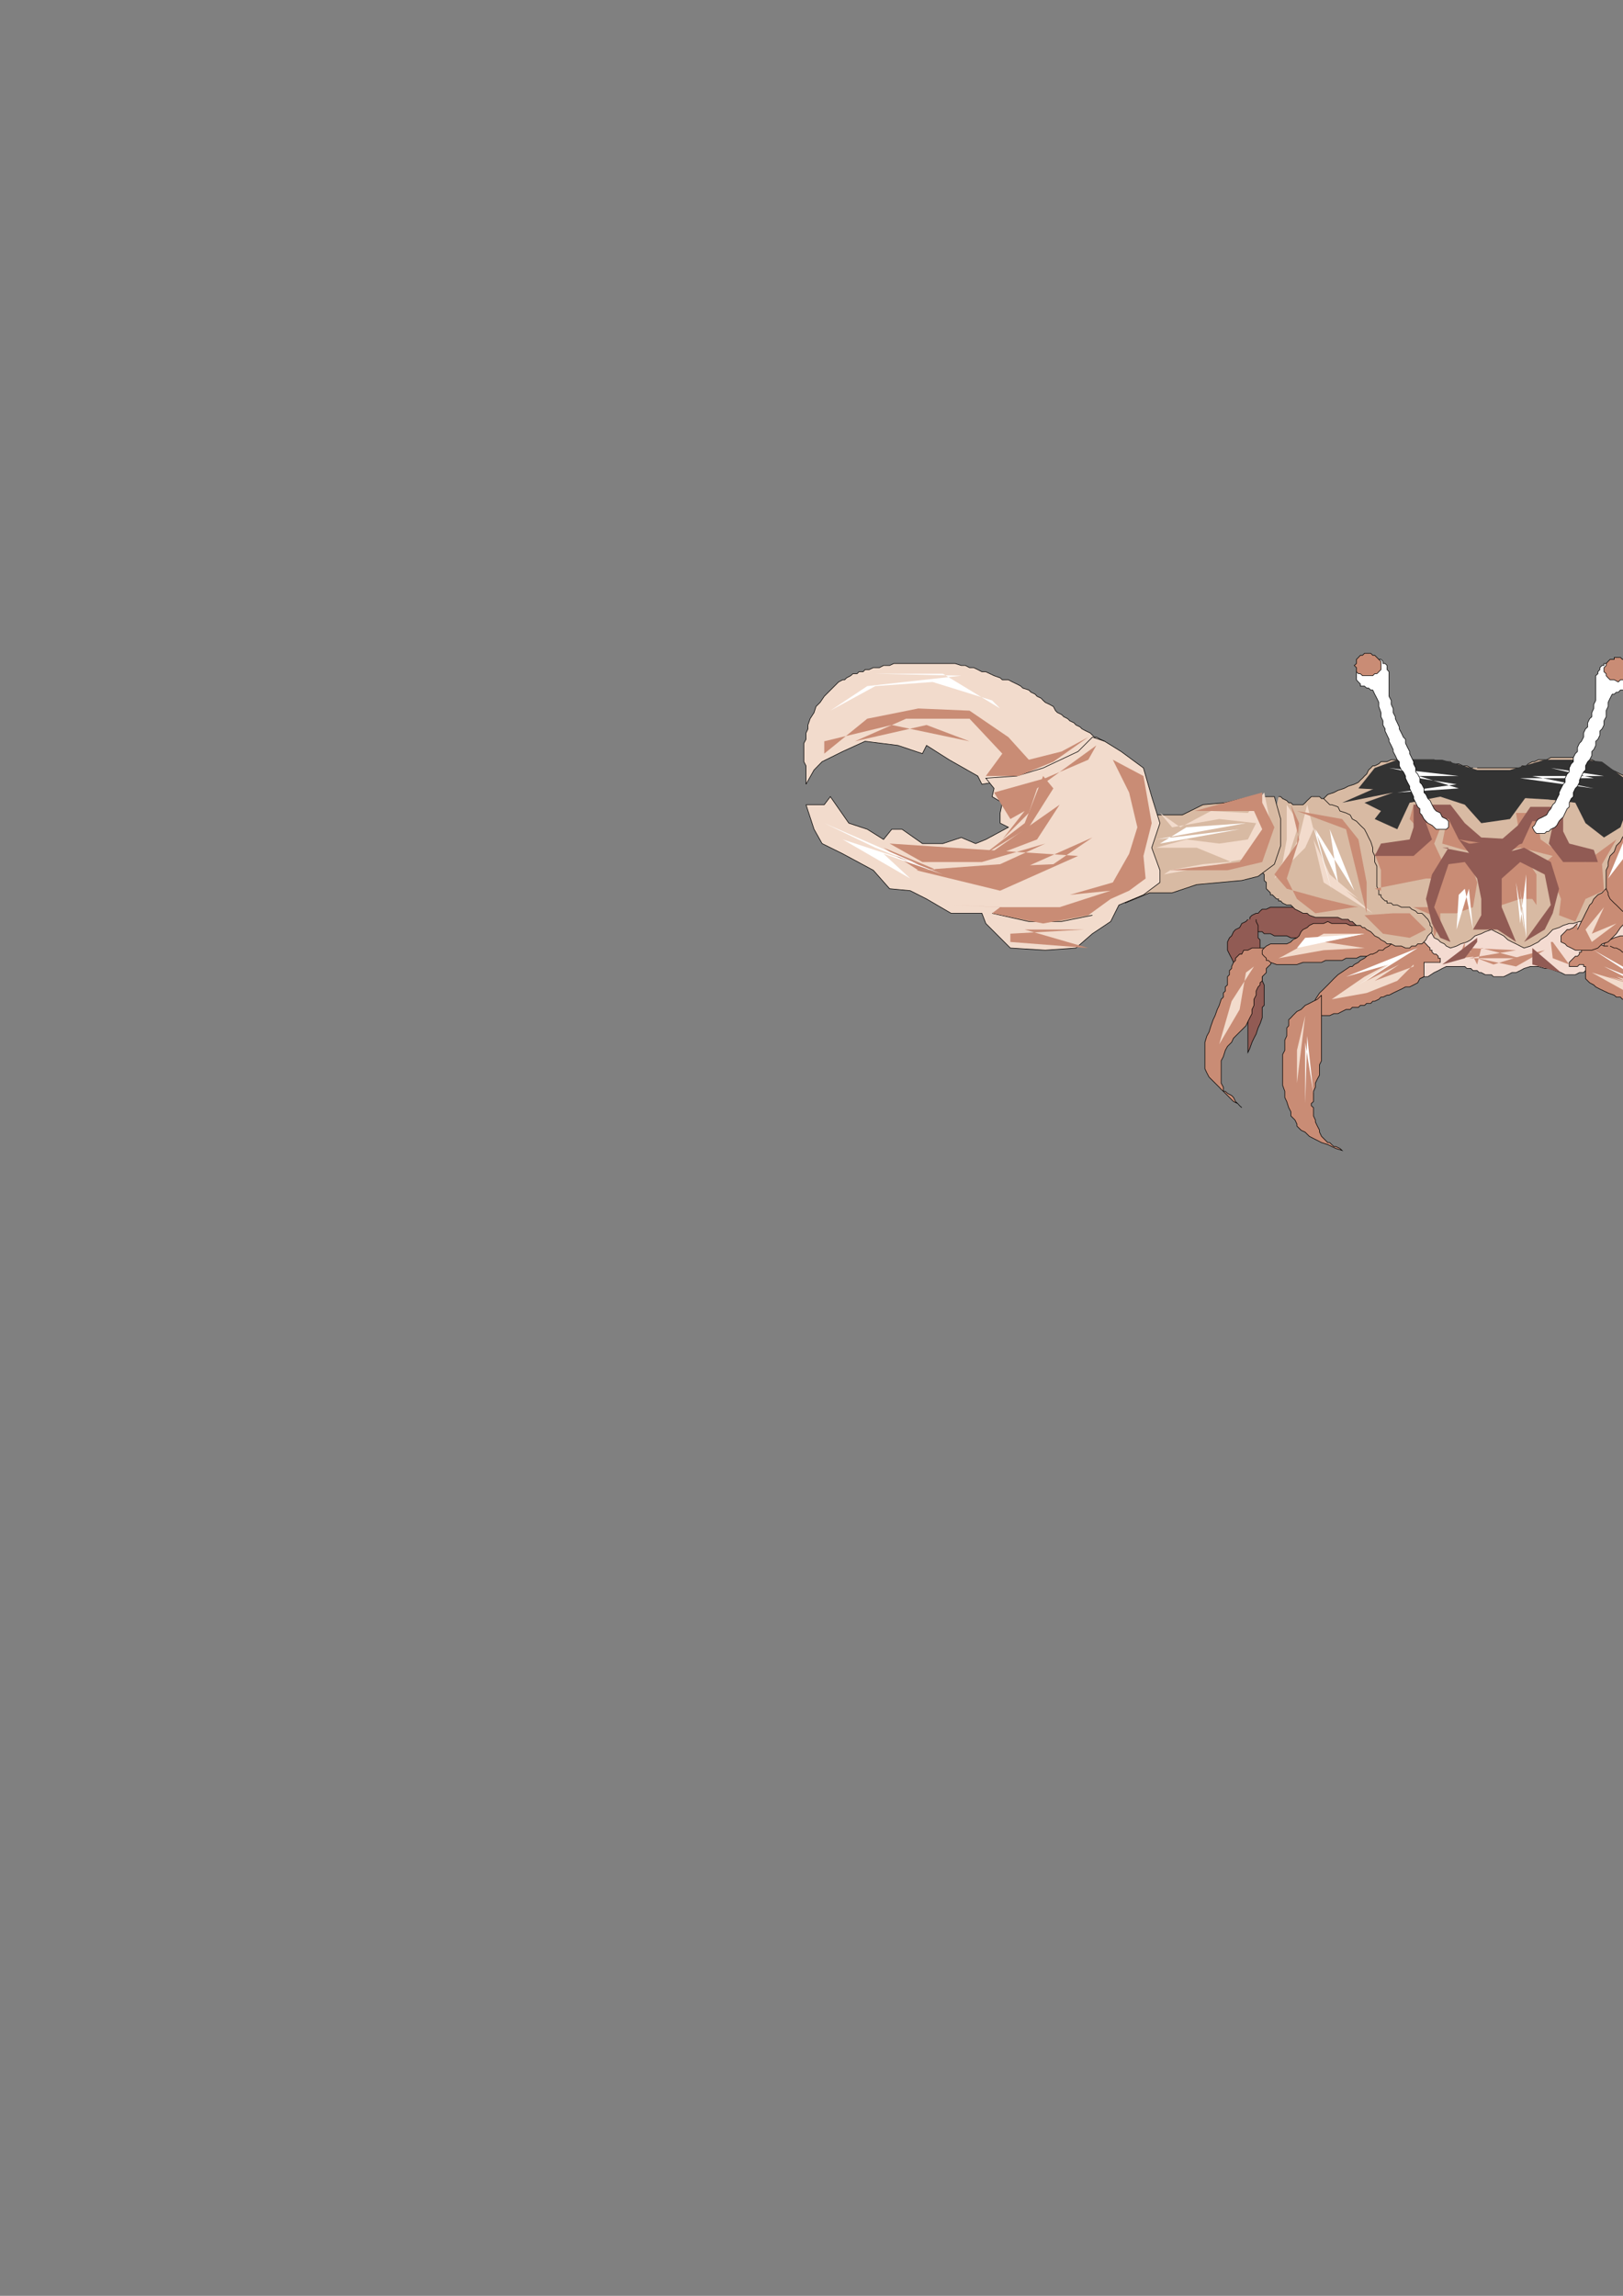 <?xml version="1.0" encoding="utf-8"?>
<!-- Created by UniConvertor 2.0rc4 (https://sk1project.net/) -->
<svg xmlns="http://www.w3.org/2000/svg" height="841.89pt" viewBox="0 0 595.276 841.89" width="595.276pt" version="1.1" xmlns:xlink="http://www.w3.org/1999/xlink" id="c9625061-f60e-11ea-9169-dcc15c148e23">

<rect x="0" y="0" width="595.276" height="841.89" fill="#808080" stroke="none"/>

<g>
	<path style="fill:#f4dbd1;" d="M 506.51,346.137 L 508.022,348.441 509.462,349.881 510.974,352.185 512.486,353.697 513.206,355.137 515.51,356.649 517.022,358.161 519.254,358.881 520.766,358.881 522.278,358.161 523.718,358.161 526.022,356.649 527.534,355.929 528.974,355.137 530.486,354.417 532.79,354.417 533.51,354.417 535.022,354.417 535.742,354.417 537.254,354.417 538.046,355.137 539.486,355.137 540.278,355.929 541.79,355.929 542.51,356.649 543.302,356.649 544.742,357.441 545.534,357.441 547.046,357.441 547.766,358.161 549.278,358.161 549.998,358.161 551.51,358.161 553.022,357.441 554.534,356.649 556.046,356.649 557.558,355.929 558.998,355.137 561.302,354.417 562.814,354.417 564.254,354.417 566.558,355.137 568.07,355.137 570.302,355.929 572.534,356.649 574.046,357.441 576.278,357.441 577.79,357.441 579.302,356.649 580.814,356.649 581.534,355.929 583.046,355.137 583.838,354.417 585.278,354.417 586.07,353.697 587.582,352.905 589.094,352.905 591.326,352.185 593.558,352.185 595.79,352.185 597.302,352.185 599.606,351.393 601.046,350.673 602.558,349.881 603.35,348.441 603.35,347.649 603.35,346.929 603.35,345.417 603.35,344.625 603.35,343.185 603.35,342.393 603.35,340.881 603.35,340.161 604.07,338.649 604.862,337.137 605.582,336.417 605.582,334.905 605.582,333.393 605.582,332.673 604.862,331.881 604.07,330.369 602.558,329.649 601.046,328.857 599.606,328.857 598.094,328.857 595.79,328.857 594.35,328.857 592.046,329.649 590.534,330.369 588.302,331.161 586.79,331.161 584.558,331.881 583.046,332.673 580.814,333.393 579.302,334.113 577.79,334.905 576.278,334.905 575.558,334.905 574.046,335.625 573.326,336.417 571.814,336.417 571.022,337.137 570.302,337.929 568.79,337.929 568.07,338.649 566.558,339.369 565.766,339.369 564.254,340.161 563.534,340.161 562.022,340.881 561.302,340.881 559.79,340.881 558.998,340.881 558.278,340.881 556.766,340.881 556.046,340.161 554.534,340.161 553.814,339.369 553.022,339.369 551.51,338.649 550.79,338.649 549.998,337.929 548.558,337.137 547.766,337.137 546.254,336.417 545.534,336.417 544.742,336.417 543.302,336.417 541.79,336.417 540.278,336.417 538.766,337.137 537.254,337.929 535.742,338.649 534.23,339.369 532.79,339.369 531.278,339.369 529.766,339.369 528.974,339.369 527.534,338.649 526.022,338.649 525.23,337.929 523.718,337.929 522.998,337.137 521.486,336.417 520.766,335.625 519.254,335.625 518.462,334.905 517.022,334.905 516.23,334.113 514.718,334.113 513.206,333.393 512.486,333.393 510.974,333.393 509.462,334.113 508.022,334.113 507.23,334.113 505.718,334.905 504.206,335.625 503.486,336.417 503.486,337.137 502.766,338.649 503.486,340.161 504.206,341.673 504.998,343.185 506.51,344.625 507.23,345.417 508.742,346.929 509.462,348.441 506.51,346.137 Z" />
	<path style="stroke:#000000;stroke-width:0.216;stroke-miterlimit:10.433;fill:none;" d="M 506.51,346.137 L 506.51,346.137 508.022,348.441 509.462,349.881 510.974,352.185 512.486,353.697 513.206,355.137 515.51,356.649 517.022,358.161 519.254,358.881 519.254,358.881 520.766,358.881 522.278,358.161 523.718,358.161 526.022,356.649 527.534,355.929 528.974,355.137 530.486,354.417 532.79,354.417 532.79,354.417 533.51,354.417 535.022,354.417 535.742,354.417 537.254,354.417 538.046,355.137 539.486,355.137 540.278,355.929 541.79,355.929 542.51,356.649 543.302,356.649 544.742,357.441 545.534,357.441 547.046,357.441 547.766,358.161 549.278,358.161 549.998,358.161 549.998,358.161 551.51,358.161 553.022,357.441 554.534,356.649 556.046,356.649 557.558,355.929 558.998,355.137 561.302,354.417 562.814,354.417 562.814,354.417 564.254,354.417 566.558,355.137 568.07,355.137 570.302,355.929 572.534,356.649 574.046,357.441 576.278,357.441 577.79,357.441 577.79,357.441 579.302,356.649 580.814,356.649 581.534,355.929 583.046,355.137 583.838,354.417 585.278,354.417 586.07,353.697 587.582,352.905 587.582,352.905 589.094,352.905 591.326,352.185 593.558,352.185 595.79,352.185 597.302,352.185 599.606,351.393 601.046,350.673 602.558,349.881 602.558,349.881 603.35,348.441 603.35,347.649 603.35,346.929 603.35,345.417 603.35,344.625 603.35,343.185 603.35,342.393 603.35,340.881 603.35,340.881 603.35,340.161 604.07,338.649 604.862,337.137 605.582,336.417 605.582,334.905 605.582,333.393 605.582,332.673 604.862,331.881 604.862,331.881 604.07,330.369 602.558,329.649 601.046,328.857 599.606,328.857 598.094,328.857 595.79,328.857 594.35,328.857 592.046,329.649 590.534,330.369 588.302,331.161 586.79,331.161 584.558,331.881 583.046,332.673 580.814,333.393 579.302,334.113 577.79,334.905 577.79,334.905 576.278,334.905 575.558,334.905 574.046,335.625 573.326,336.417 571.814,336.417 571.022,337.137 570.302,337.929 568.79,337.929 568.07,338.649 566.558,339.369 565.766,339.369 564.254,340.161 563.534,340.161 562.022,340.881 561.302,340.881 559.79,340.881 559.79,340.881 558.998,340.881 558.278,340.881 556.766,340.881 556.046,340.161 554.534,340.161 553.814,339.369 553.022,339.369 551.51,338.649 550.79,338.649 549.998,337.929 548.558,337.137 547.766,337.137 546.254,336.417 545.534,336.417 544.742,336.417 543.302,336.417 543.302,336.417 541.79,336.417 540.278,336.417 538.766,337.137 537.254,337.929 535.742,338.649 534.23,339.369 532.79,339.369 531.278,339.369 531.278,339.369 529.766,339.369 528.974,339.369 527.534,338.649 526.022,338.649 525.23,337.929 523.718,337.929 522.998,337.137 521.486,336.417 520.766,335.625 519.254,335.625 518.462,334.905 517.022,334.905 516.23,334.113 514.718,334.113 513.206,333.393 512.486,333.393 512.486,333.393 510.974,333.393 509.462,334.113 508.022,334.113 507.23,334.113 505.718,334.905 504.206,335.625 503.486,336.417 503.486,337.137 503.486,337.137 502.766,338.649 503.486,340.161 504.206,341.673 504.998,343.185 506.51,344.625 507.23,345.417 508.742,346.929 509.462,348.441" />
	<path style="fill:#915b54;" d="M 476.486,332.673 L 474.974,332.673 472.67,332.673 471.23,332.673 469.718,332.673 468.206,332.673 465.974,332.673 464.462,333.393 462.95,333.393 462.158,334.113 461.438,334.905 460.718,334.905 459.206,335.625 458.414,336.417 458.414,337.137 457.694,337.929 457.694,338.649 458.414,339.369 458.414,340.161 459.206,340.881 459.926,340.881 461.438,341.673 462.158,341.673 462.95,341.673 463.67,342.393 465.182,342.393 465.974,342.393 467.414,343.185 468.206,343.185 469.718,343.185 471.23,343.185 471.95,343.185 473.462,343.905 474.182,343.905 475.694,343.905 476.486,343.905 477.926,343.905 479.438,343.185 480.23,343.185 481.742,343.185 482.462,343.185 483.974,343.185 484.694,343.185 486.206,343.185 487.718,343.185 489.23,343.185 490.742,343.185 491.462,343.185 492.974,343.185 494.486,343.185 495.998,343.185 496.718,342.393 497.51,342.393 498.95,341.673 498.95,340.881 499.742,340.161 500.462,338.649 500.462,337.929 499.742,336.417 498.95,335.625 497.51,334.905 495.998,334.113 494.486,334.113 492.974,333.393 492.254,332.673 490.742,332.673 489.95,331.881 489.23,331.881 487.718,331.881 486.998,331.881 485.486,331.881 484.694,331.881 483.974,331.881 482.462,331.881 481.742,332.673 480.23,332.673 479.438,332.673 478.718,332.673 477.206,332.673 476.486,332.673 475.694,332.673 476.486,332.673 Z" />
	<path style="stroke:#000000;stroke-width:0.216;stroke-miterlimit:10.433;fill:none;" d="M 476.486,332.673 L 476.486,332.673 474.974,332.673 472.67,332.673 471.23,332.673 469.718,332.673 468.206,332.673 465.974,332.673 464.462,333.393 462.95,333.393 462.95,333.393 462.158,334.113 461.438,334.905 460.718,334.905 459.206,335.625 458.414,336.417 458.414,337.137 457.694,337.929 457.694,338.649 457.694,338.649 458.414,339.369 458.414,340.161 459.206,340.881 459.926,340.881 461.438,341.673 462.158,341.673 462.95,341.673 463.67,342.393 463.67,342.393 465.182,342.393 465.974,342.393 467.414,343.185 468.206,343.185 469.718,343.185 471.23,343.185 471.95,343.185 473.462,343.905 474.182,343.905 475.694,343.905 476.486,343.905 477.926,343.905 479.438,343.185 480.23,343.185 481.742,343.185 482.462,343.185 482.462,343.185 483.974,343.185 484.694,343.185 486.206,343.185 487.718,343.185 489.23,343.185 490.742,343.185 491.462,343.185 492.974,343.185 494.486,343.185 495.998,343.185 496.718,342.393 497.51,342.393 498.95,341.673 498.95,340.881 499.742,340.161 500.462,338.649 500.462,338.649 500.462,337.929 499.742,336.417 498.95,335.625 497.51,334.905 495.998,334.113 494.486,334.113 492.974,333.393 492.254,332.673 492.254,332.673 490.742,332.673 489.95,331.881 489.23,331.881 487.718,331.881 486.998,331.881 485.486,331.881 484.694,331.881 483.974,331.881 482.462,331.881 481.742,332.673 480.23,332.673 479.438,332.673 478.718,332.673 477.206,332.673 476.486,332.673 475.694,332.673" />
	<path style="fill:#915b54;" d="M 457.694,337.137 L 456.974,337.929 455.462,338.649 454.67,340.161 453.158,340.881 452.438,341.673 451.718,343.185 450.926,343.905 450.206,345.417 450.206,346.929 450.206,348.441 450.926,349.881 451.718,351.393 452.438,352.905 453.158,354.417 453.95,356.649 454.67,358.161 455.462,359.673 455.462,361.185 456.182,362.697 456.974,364.137 456.974,365.649 456.974,367.161 457.694,368.673 457.694,370.185 457.694,372.417 457.694,373.929 457.694,376.161 457.694,378.465 457.694,379.905 457.694,382.209 457.694,384.441 457.694,385.953 457.694,385.953 457.694,385.953 457.694,385.953 457.694,385.953 458.414,384.441 459.206,382.209 459.926,380.697 460.718,379.185 461.438,376.953 462.158,375.441 462.95,373.209 462.95,371.697 462.95,370.905 462.95,369.393 463.67,368.673 463.67,367.161 463.67,366.441 463.67,364.929 463.67,364.137 463.67,363.417 463.67,361.905 463.67,361.185 462.95,359.673 462.95,358.881 462.95,358.161 462.95,356.649 462.95,355.929 462.95,354.417 462.95,353.697 462.95,352.905 462.95,351.393 462.95,349.881 462.158,349.161 462.158,348.441 462.158,346.929 462.158,346.137 462.158,344.625 461.438,343.905 461.438,342.393 461.438,341.673 461.438,340.161 461.438,339.369 460.718,337.929 460.718,337.137 457.694,337.137 Z" />
	<path style="stroke:#000000;stroke-width:0.216;stroke-miterlimit:10.433;fill:none;" d="M 457.694,337.137 L 457.694,337.137 456.974,337.929 455.462,338.649 454.67,340.161 453.158,340.881 452.438,341.673 451.718,343.185 450.926,343.905 450.206,345.417 450.206,345.417 450.206,346.929 450.206,348.441 450.926,349.881 451.718,351.393 452.438,352.905 453.158,354.417 453.95,356.649 454.67,358.161 454.67,358.161 455.462,359.673 455.462,361.185 456.182,362.697 456.974,364.137 456.974,365.649 456.974,367.161 457.694,368.673 457.694,370.185 457.694,370.185 457.694,372.417 457.694,373.929 457.694,376.161 457.694,378.465 457.694,379.905 457.694,382.209 457.694,384.441 457.694,385.953 457.694,385.953 457.694,385.953 457.694,385.953 457.694,385.953 457.694,385.953 457.694,385.953 458.414,384.441 459.206,382.209 459.926,380.697 460.718,379.185 461.438,376.953 462.158,375.441 462.95,373.209 462.95,371.697 462.95,371.697 462.95,370.905 462.95,369.393 463.67,368.673 463.67,367.161 463.67,366.441 463.67,364.929 463.67,364.137 463.67,363.417 463.67,361.905 463.67,361.185 462.95,359.673 462.95,358.881 462.95,358.161 462.95,356.649 462.95,355.929 462.95,354.417 462.95,354.417 462.95,353.697 462.95,352.905 462.95,351.393 462.95,349.881 462.158,349.161 462.158,348.441 462.158,346.929 462.158,346.137 462.158,344.625 461.438,343.905 461.438,342.393 461.438,341.673 461.438,340.161 461.438,339.369 460.718,337.929 460.718,337.137" />
	<path style="fill:#c98c75;" d="M 466.694,346.929 L 465.182,347.649 463.67,347.649 462.158,347.649 460.718,347.649 459.206,347.649 457.694,348.441 456.182,348.441 455.462,349.881 454.67,349.881 453.158,351.393 453.158,352.185 452.438,352.905 451.718,354.417 451.718,355.137 450.926,355.929 450.926,357.441 450.206,358.161 450.206,359.673 450.206,361.185 449.414,361.905 449.414,363.417 448.694,364.137 448.694,365.649 447.902,366.441 447.182,368.673 446.462,370.185 445.67,372.417 444.95,373.929 444.158,376.161 443.438,378.465 442.646,379.905 441.926,382.209 441.926,383.721 441.926,385.161 441.926,386.673 441.926,388.185 441.926,389.697 441.926,391.209 441.926,391.929 442.646,393.441 443.438,394.953 444.158,395.673 444.95,396.465 445.67,397.185 446.462,397.977 447.182,398.697 447.902,399.489 448.694,400.209 449.414,400.209 450.206,400.929 451.718,401.721 452.438,402.441 453.158,403.953 453.95,404.673 454.67,405.465 455.462,406.185 455.462,406.185 455.462,406.185 455.462,406.185 455.462,406.185 454.67,405.465 453.95,404.673 452.438,403.953 451.718,403.233 450.926,402.441 450.206,401.721 449.414,400.929 448.694,400.209 448.694,398.697 447.902,397.185 447.902,395.673 447.902,393.441 447.902,391.929 447.902,390.417 447.902,388.977 448.694,387.465 449.414,385.161 450.206,383.721 451.718,382.209 452.438,380.697 453.95,379.185 455.462,377.673 456.974,376.161 457.694,374.649 458.414,373.209 459.206,371.697 459.206,370.185 459.926,368.673 459.926,366.441 460.718,364.929 460.718,363.417 461.438,361.905 462.158,361.185 462.158,360.393 462.95,359.673 462.95,358.881 462.95,358.161 463.67,357.441 464.462,356.649 464.462,355.137 465.182,354.417 465.974,353.697 466.694,352.185 466.694,351.393 467.414,349.881 468.206,349.161 468.926,348.441 469.718,346.929 466.694,346.929 Z" />
	<path style="stroke:#000000;stroke-width:0.216;stroke-miterlimit:10.433;fill:none;" d="M 466.694,346.929 L 466.694,346.929 465.182,347.649 463.67,347.649 462.158,347.649 460.718,347.649 459.206,347.649 457.694,348.441 456.182,348.441 455.462,349.881 455.462,349.881 454.67,349.881 453.158,351.393 453.158,352.185 452.438,352.905 451.718,354.417 451.718,355.137 450.926,355.929 450.926,357.441 450.206,358.161 450.206,359.673 450.206,361.185 449.414,361.905 449.414,363.417 448.694,364.137 448.694,365.649 447.902,366.441 447.902,366.441 447.182,368.673 446.462,370.185 445.67,372.417 444.95,373.929 444.158,376.161 443.438,378.465 442.646,379.905 441.926,382.209 441.926,382.209 441.926,383.721 441.926,385.161 441.926,386.673 441.926,388.185 441.926,389.697 441.926,391.209 441.926,391.929 442.646,393.441 442.646,393.441 443.438,394.953 444.158,395.673 444.95,396.465 445.67,397.185 446.462,397.977 447.182,398.697 447.902,399.489 448.694,400.209 448.694,400.209 449.414,400.209 450.206,400.929 451.718,401.721 452.438,402.441 453.158,403.953 453.95,404.673 454.67,405.465 455.462,406.185 455.462,406.185 455.462,406.185 455.462,406.185 455.462,406.185 455.462,406.185 455.462,406.185 454.67,405.465 453.95,404.673 452.438,403.953 451.718,403.233 450.926,402.441 450.206,401.721 449.414,400.929 448.694,400.209 448.694,400.209 448.694,398.697 447.902,397.185 447.902,395.673 447.902,393.441 447.902,391.929 447.902,390.417 447.902,388.977 448.694,387.465 448.694,387.465 449.414,385.161 450.206,383.721 451.718,382.209 452.438,380.697 453.95,379.185 455.462,377.673 456.974,376.161 457.694,374.649 457.694,374.649 458.414,373.209 459.206,371.697 459.206,370.185 459.926,368.673 459.926,366.441 460.718,364.929 460.718,363.417 461.438,361.905 461.438,361.905 462.158,361.185 462.158,360.393 462.95,359.673 462.95,358.881 462.95,358.161 463.67,357.441 464.462,356.649 464.462,355.137 464.462,355.137 465.182,354.417 465.974,353.697 466.694,352.185 466.694,351.393 467.414,349.881 468.206,349.161 468.926,348.441 469.718,346.929" />
	<path style="fill:#c98c75;" d="M 503.486,340.161 L 501.974,340.161 500.462,340.161 498.95,339.369 497.51,339.369 495.998,339.369 495.206,339.369 493.694,338.649 492.254,338.649 490.742,338.649 489.23,338.649 488.438,338.649 486.998,337.929 485.486,338.649 483.974,338.649 483.182,338.649 481.742,338.649 480.23,339.369 479.438,340.161 477.926,340.881 477.206,341.673 476.486,343.185 475.694,343.905 474.182,344.625 473.462,345.417 471.95,346.137 470.438,346.137 468.926,346.137 467.414,346.137 465.974,346.137 464.462,346.929 463.67,347.649 462.95,348.441 462.95,349.161 462.95,349.881 462.95,349.881 463.67,350.673 464.462,351.393 464.462,352.185 465.182,352.185 465.974,352.905 468.206,353.697 469.718,353.697 471.95,353.697 473.462,353.697 475.694,353.697 477.926,352.905 479.438,352.905 481.742,352.905 483.182,352.905 484.694,352.905 486.206,352.185 487.718,352.185 489.23,352.185 490.742,352.185 492.254,352.185 493.694,351.393 495.206,351.393 497.51,351.393 498.95,350.673 500.462,350.673 501.974,350.673 503.486,349.881 504.998,349.881 506.51,349.881 508.022,349.161 509.462,349.161 510.974,349.161 512.486,348.441 513.206,348.441 514.718,348.441 515.51,347.649 515.51,346.137 515.51,344.625 514.718,343.905 513.206,343.185 511.766,342.393 509.462,341.673 508.022,341.673 505.718,340.881 504.206,340.161 503.486,340.161 Z" />
	<path style="stroke:#000000;stroke-width:0.216;stroke-miterlimit:10.433;fill:none;" d="M 503.486,340.161 L 503.486,340.161 501.974,340.161 500.462,340.161 498.95,339.369 497.51,339.369 495.998,339.369 495.206,339.369 493.694,338.649 492.254,338.649 490.742,338.649 489.23,338.649 488.438,338.649 486.998,337.929 485.486,338.649 483.974,338.649 483.182,338.649 481.742,338.649 481.742,338.649 480.23,339.369 479.438,340.161 477.926,340.881 477.206,341.673 476.486,343.185 475.694,343.905 474.182,344.625 473.462,345.417 473.462,345.417 471.95,346.137 470.438,346.137 468.926,346.137 467.414,346.137 465.974,346.137 464.462,346.929 463.67,347.649 462.95,348.441 462.95,348.441 462.95,349.161 462.95,349.881 462.95,349.881 463.67,350.673 464.462,351.393 464.462,352.185 465.182,352.185 465.974,352.905 465.974,352.905 468.206,353.697 469.718,353.697 471.95,353.697 473.462,353.697 475.694,353.697 477.926,352.905 479.438,352.905 481.742,352.905 481.742,352.905 483.182,352.905 484.694,352.905 486.206,352.185 487.718,352.185 489.23,352.185 490.742,352.185 492.254,352.185 493.694,351.393 493.694,351.393 495.206,351.393 497.51,351.393 498.95,350.673 500.462,350.673 501.974,350.673 503.486,349.881 504.998,349.881 506.51,349.881 506.51,349.881 508.022,349.161 509.462,349.161 510.974,349.161 512.486,348.441 513.206,348.441 514.718,348.441 515.51,347.649 515.51,346.137 515.51,346.137 515.51,344.625 514.718,343.905 513.206,343.185 511.766,342.393 509.462,341.673 508.022,341.673 505.718,340.881 504.206,340.161" />
	<path style="fill:#c98c75;" d="M 512.486,345.417 L 511.766,346.137 510.254,346.137 509.462,346.929 508.022,347.649 507.23,348.441 505.718,348.441 504.998,349.161 503.486,349.881 502.766,349.881 501.254,350.673 500.462,351.393 498.95,352.185 498.23,352.905 496.718,353.697 495.998,354.417 495.206,354.417 492.974,355.929 490.742,357.441 489.23,358.881 486.998,361.185 485.486,362.697 483.974,364.137 482.462,366.441 481.742,368.673 481.742,368.673 480.95,369.393 480.95,369.393 480.95,370.185 480.95,370.185 480.95,370.905 481.742,370.905 481.742,371.697 483.182,372.417 483.974,372.417 485.486,372.417 487.718,372.417 489.23,371.697 490.742,371.697 492.254,370.905 493.694,370.185 495.206,370.185 495.998,369.393 497.51,369.393 498.23,369.393 498.95,368.673 500.462,368.673 501.254,367.953 502.766,367.953 503.486,367.161 504.206,367.161 505.718,366.441 506.51,365.649 507.23,365.649 508.742,364.929 509.462,364.929 510.974,364.137 512.486,363.417 513.998,362.697 515.51,361.905 517.022,361.905 518.462,361.185 519.974,360.393 520.766,358.881 522.278,358.161 522.278,357.441 522.278,356.649 522.278,355.929 522.278,355.137 522.278,354.417 522.278,353.697 522.278,352.905 522.998,352.905 523.718,352.905 524.51,352.905 525.23,352.905 526.022,352.905 526.742,352.905 527.534,352.905 527.534,352.905 528.254,352.905 528.254,352.185 528.254,351.393 527.534,351.393 527.534,350.673 526.742,349.881 526.022,349.881 525.23,349.161 525.23,348.441 524.51,348.441 524.51,347.649 523.718,346.929 523.718,346.929 522.998,346.137 522.998,346.137 522.278,345.417 522.278,345.417 520.766,345.417 519.974,344.625 518.462,344.625 517.742,344.625 517.022,345.417 515.51,345.417 514.718,345.417 513.206,345.417 512.486,345.417 Z" />
	<path style="stroke:#000000;stroke-width:0.216;stroke-miterlimit:10.433;fill:none;" d="M 512.486,345.417 L 512.486,345.417 511.766,346.137 510.254,346.137 509.462,346.929 508.022,347.649 507.23,348.441 505.718,348.441 504.998,349.161 503.486,349.881 502.766,349.881 501.254,350.673 500.462,351.393 498.95,352.185 498.23,352.905 496.718,353.697 495.998,354.417 495.206,354.417 495.206,354.417 492.974,355.929 490.742,357.441 489.23,358.881 486.998,361.185 485.486,362.697 483.974,364.137 482.462,366.441 481.742,368.673 481.742,368.673 481.742,368.673 480.95,369.393 480.95,369.393 480.95,370.185 480.95,370.185 480.95,370.905 481.742,370.905 481.742,371.697 481.742,371.697 483.182,372.417 483.974,372.417 485.486,372.417 487.718,372.417 489.23,371.697 490.742,371.697 492.254,370.905 493.694,370.185 493.694,370.185 495.206,370.185 495.998,369.393 497.51,369.393 498.23,369.393 498.95,368.673 500.462,368.673 501.254,367.953 502.766,367.953 503.486,367.161 504.206,367.161 505.718,366.441 506.51,365.649 507.23,365.649 508.742,364.929 509.462,364.929 510.974,364.137 510.974,364.137 512.486,363.417 513.998,362.697 515.51,361.905 517.022,361.905 518.462,361.185 519.974,360.393 520.766,358.881 522.278,358.161 522.278,358.161 522.278,357.441 522.278,356.649 522.278,355.929 522.278,355.137 522.278,354.417 522.278,353.697 522.278,352.905 522.998,352.905 522.998,352.905 523.718,352.905 524.51,352.905 525.23,352.905 526.022,352.905 526.742,352.905 527.534,352.905 527.534,352.905 528.254,352.905 528.254,352.905 528.254,352.185 528.254,351.393 527.534,351.393 527.534,350.673 526.742,349.881 526.022,349.881 525.23,349.161 525.23,348.441 525.23,348.441 524.51,348.441 524.51,347.649 523.718,346.929 523.718,346.929 522.998,346.137 522.998,346.137 522.278,345.417 522.278,345.417 522.278,345.417 520.766,345.417 519.974,344.625 518.462,344.625 517.742,344.625 517.022,345.417 515.51,345.417 514.718,345.417 513.206,345.417" />
	<path style="fill:#c98c75;" d="M 484.694,364.929 L 483.182,366.441 481.742,367.161 480.23,367.953 478.718,368.673 477.206,370.185 475.694,370.905 474.182,372.417 473.462,373.209 472.67,373.929 472.67,374.649 472.67,375.441 472.67,375.441 472.67,376.161 471.95,376.953 471.95,376.953 471.95,377.673 471.95,379.905 471.23,381.417 471.23,382.929 471.23,385.161 470.438,386.673 470.438,388.977 470.438,390.417 470.438,392.721 470.438,394.233 470.438,396.465 470.438,397.977 471.23,400.209 471.23,402.441 471.95,403.953 472.67,406.185 473.462,407.697 473.462,409.209 474.182,409.929 474.974,410.721 475.694,412.233 475.694,412.953 476.486,413.745 477.206,414.465 478.718,415.185 480.23,416.697 481.742,417.489 483.182,418.209 484.694,419.001 486.998,419.721 488.438,420.441 489.95,421.161 492.254,421.881 492.254,421.881 492.254,421.881 492.254,421.881 492.254,421.881 491.462,421.161 489.95,420.441 489.23,420.441 488.438,419.721 487.718,419.001 486.998,419.001 486.206,418.209 485.486,417.489 484.694,416.697 483.974,415.185 483.974,414.465 483.182,412.953 482.462,411.441 482.462,410.721 481.742,409.209 481.742,407.697 481.742,406.977 481.742,406.185 480.95,405.465 480.95,404.673 481.742,403.953 481.742,403.233 481.742,402.441 481.742,401.721 481.742,400.209 482.462,398.697 482.462,397.185 483.182,395.673 483.974,394.233 483.974,392.721 483.974,390.417 484.694,388.977 484.694,387.465 484.694,386.673 484.694,385.161 484.694,383.721 484.694,382.209 484.694,380.697 484.694,379.185 484.694,377.673 484.694,376.161 484.694,374.649 484.694,373.209 484.694,371.697 484.694,370.185 484.694,368.673 484.694,366.441 484.694,364.929 Z" />
	<path style="stroke:#000000;stroke-width:0.216;stroke-miterlimit:10.433;fill:none;" d="M 484.694,364.929 L 484.694,364.929 483.182,366.441 481.742,367.161 480.23,367.953 478.718,368.673 477.206,370.185 475.694,370.905 474.182,372.417 473.462,373.209 473.462,373.209 472.67,373.929 472.67,374.649 472.67,375.441 472.67,375.441 472.67,376.161 471.95,376.953 471.95,376.953 471.95,377.673 471.95,377.673 471.95,379.905 471.23,381.417 471.23,382.929 471.23,385.161 470.438,386.673 470.438,388.977 470.438,390.417 470.438,392.721 470.438,392.721 470.438,394.233 470.438,396.465 470.438,397.977 471.23,400.209 471.23,402.441 471.95,403.953 472.67,406.185 473.462,407.697 473.462,407.697 473.462,409.209 474.182,409.929 474.974,410.721 475.694,412.233 475.694,412.953 476.486,413.745 477.206,414.465 478.718,415.185 478.718,415.185 480.23,416.697 481.742,417.489 483.182,418.209 484.694,419.001 486.998,419.721 488.438,420.441 489.95,421.161 492.254,421.881 492.254,421.881 492.254,421.881 492.254,421.881 492.254,421.881 492.254,421.881 492.254,421.881 491.462,421.161 489.95,420.441 489.23,420.441 488.438,419.721 487.718,419.001 486.998,419.001 486.206,418.209 485.486,417.489 485.486,417.489 484.694,416.697 483.974,415.185 483.974,414.465 483.182,412.953 482.462,411.441 482.462,410.721 481.742,409.209 481.742,407.697 481.742,407.697 481.742,406.977 481.742,406.185 480.95,405.465 480.95,404.673 481.742,403.953 481.742,403.233 481.742,402.441 481.742,401.721 481.742,401.721 481.742,400.209 482.462,398.697 482.462,397.185 483.182,395.673 483.974,394.233 483.974,392.721 483.974,390.417 484.694,388.977 484.694,388.977 484.694,387.465 484.694,386.673 484.694,385.161 484.694,383.721 484.694,382.209 484.694,380.697 484.694,379.185 484.694,377.673 484.694,377.673 484.694,376.161 484.694,374.649 484.694,373.209 484.694,371.697 484.694,370.185 484.694,368.673 484.694,366.441 484.694,364.929" />
	<path style="fill:#d8baa3;" d="M 540.278,281.625 L 539.486,281.625 538.046,280.833 537.254,280.833 536.534,280.833 535.022,280.113 534.23,280.113 532.79,280.113 531.998,279.321 530.486,279.321 529.766,279.321 528.254,279.321 527.534,279.321 526.022,278.601 525.23,278.601 523.718,278.601 522.998,278.601 521.486,278.601 520.766,278.601 519.254,278.601 518.462,278.601 517.022,278.601 515.51,278.601 514.718,278.601 513.206,278.601 512.486,278.601 510.974,278.601 510.254,278.601 508.742,279.321 507.23,279.321 506.51,279.321 505.718,280.113 504.206,280.833 503.486,280.833 502.766,281.625 501.974,282.345 501.254,283.857 500.462,284.577 499.742,285.369 498.95,286.089 498.23,286.881 496.718,287.601 494.486,288.321 492.974,289.113 490.742,289.833 489.23,290.625 486.998,291.345 485.486,292.857 484.694,294.369 483.974,295.089 483.974,295.881 483.974,297.393 484.694,298.113 484.694,299.625 484.694,300.345 485.486,301.857 485.486,302.649 486.206,304.881 486.998,306.393 486.998,308.625 487.718,310.857 488.438,312.369 489.23,314.601 489.95,316.113 490.742,318.345 492.254,320.649 493.694,322.881 495.206,324.393 495.998,326.625 498.23,328.137 499.742,330.369 501.254,331.881 503.486,333.393 504.206,334.905 505.718,335.625 507.23,336.417 509.462,337.929 510.974,338.649 512.486,338.649 513.998,339.369 515.51,340.161 517.022,340.161 517.742,340.161 518.462,340.881 519.254,340.881 519.974,340.881 521.486,340.881 522.278,340.881 522.998,340.881 524.51,341.673 525.23,342.393 526.022,343.905 527.534,344.625 528.254,345.417 529.766,346.137 530.486,346.929 531.998,347.649 534.23,346.929 535.742,346.137 538.046,345.417 539.486,344.625 540.998,343.185 543.302,342.393 544.742,341.673 547.046,340.881 548.558,341.673 549.998,342.393 551.51,343.185 553.022,344.625 554.534,345.417 556.046,346.137 557.558,346.929 558.998,347.649 561.302,346.929 562.814,346.137 564.254,345.417 565.046,344.625 567.278,343.185 568.07,342.393 569.51,340.881 571.814,340.161 573.326,339.369 575.558,338.649 577.07,338.649 579.302,337.929 580.814,337.929 583.046,337.929 585.278,337.137 587.582,337.137 588.302,336.417 589.814,336.417 591.326,336.417 592.838,336.417 594.35,336.417 595.79,336.417 596.582,336.417 598.094,336.417 599.606,336.417 601.046,336.417 602.558,336.417 604.07,335.625 604.862,335.625 606.302,334.905 607.814,334.113 608.606,333.393 610.046,332.673 610.838,331.161 611.558,329.649 613.07,328.137 613.07,326.625 613.862,325.113 614.582,322.881 614.582,321.369 615.302,319.857 615.302,318.345 615.302,316.905 615.302,315.393 615.302,313.881 615.302,312.369 615.302,310.857 614.582,309.345 614.582,309.345 613.862,308.625 613.862,308.625 613.07,308.625 612.35,307.833 612.35,307.833 611.558,307.113 611.558,307.113 611.558,305.601 612.35,304.881 613.862,304.089 614.582,303.369 616.094,302.649 616.814,301.137 617.606,300.345 617.606,299.625 617.606,298.113 616.094,296.601 614.582,295.881 613.07,295.881 611.558,295.089 609.326,294.369 607.814,293.577 606.302,292.857 604.862,292.137 603.35,290.625 601.838,289.113 600.326,288.321 598.814,286.881 597.302,286.089 595.79,284.577 594.35,283.857 592.838,283.065 591.326,282.345 589.814,281.625 588.302,280.833 586.79,280.113 585.278,279.321 583.838,278.601 581.534,278.601 580.814,278.601 580.022,277.809 578.582,277.809 577.79,277.809 577.07,277.809 575.558,277.809 574.766,277.809 573.326,277.809 572.534,277.809 571.814,277.809 570.302,277.809 569.51,277.809 568.79,277.809 567.278,278.601 566.558,278.601 565.046,278.601 564.254,278.601 562.814,279.321 562.022,279.321 560.51,280.113 559.79,280.833 558.278,280.833 557.558,281.625 556.046,281.625 554.534,281.625 552.302,281.625 550.79,281.625 549.278,281.625 547.046,281.625 545.534,281.625 543.302,281.625 541.79,281.625 540.278,281.625 Z" />
	<path style="stroke:#000000;stroke-width:0.216;stroke-miterlimit:10.433;fill:none;" d="M 540.278,281.625 L 540.278,281.625 539.486,281.625 538.046,280.833 537.254,280.833 536.534,280.833 535.022,280.113 534.23,280.113 532.79,280.113 531.998,279.321 530.486,279.321 529.766,279.321 528.254,279.321 527.534,279.321 526.022,278.601 525.23,278.601 523.718,278.601 522.998,278.601 522.998,278.601 521.486,278.601 520.766,278.601 519.254,278.601 518.462,278.601 517.022,278.601 515.51,278.601 514.718,278.601 513.206,278.601 512.486,278.601 510.974,278.601 510.254,278.601 508.742,279.321 507.23,279.321 506.51,279.321 505.718,280.113 504.206,280.833 504.206,280.833 503.486,280.833 502.766,281.625 501.974,282.345 501.254,283.857 500.462,284.577 499.742,285.369 498.95,286.089 498.23,286.881 498.23,286.881 496.718,287.601 494.486,288.321 492.974,289.113 490.742,289.833 489.23,290.625 486.998,291.345 485.486,292.857 484.694,294.369 484.694,294.369 483.974,295.089 483.974,295.881 483.974,297.393 484.694,298.113 484.694,299.625 484.694,300.345 485.486,301.857 485.486,302.649 485.486,302.649 486.206,304.881 486.998,306.393 486.998,308.625 487.718,310.857 488.438,312.369 489.23,314.601 489.95,316.113 490.742,318.345 490.742,318.345 492.254,320.649 493.694,322.881 495.206,324.393 495.998,326.625 498.23,328.137 499.742,330.369 501.254,331.881 503.486,333.393 503.486,333.393 504.206,334.905 505.718,335.625 507.23,336.417 509.462,337.929 510.974,338.649 512.486,338.649 513.998,339.369 515.51,340.161 515.51,340.161 517.022,340.161 517.742,340.161 518.462,340.881 519.254,340.881 519.974,340.881 521.486,340.881 522.278,340.881 522.998,340.881 522.998,340.881 524.51,341.673 525.23,342.393 526.022,343.905 527.534,344.625 528.254,345.417 529.766,346.137 530.486,346.929 531.998,347.649 531.998,347.649 534.23,346.929 535.742,346.137 538.046,345.417 539.486,344.625 540.998,343.185 543.302,342.393 544.742,341.673 547.046,340.881 547.046,340.881 548.558,341.673 549.998,342.393 551.51,343.185 553.022,344.625 554.534,345.417 556.046,346.137 557.558,346.929 558.998,347.649 558.998,347.649 561.302,346.929 562.814,346.137 564.254,345.417 565.046,344.625 567.278,343.185 568.07,342.393 569.51,340.881 571.814,340.161 571.814,340.161 573.326,339.369 575.558,338.649 577.07,338.649 579.302,337.929 580.814,337.929 583.046,337.929 585.278,337.137 587.582,337.137 587.582,337.137 588.302,336.417 589.814,336.417 591.326,336.417 592.838,336.417 594.35,336.417 595.79,336.417 596.582,336.417 598.094,336.417 599.606,336.417 601.046,336.417 602.558,336.417 604.07,335.625 604.862,335.625 606.302,334.905 607.814,334.113 608.606,333.393 608.606,333.393 610.046,332.673 610.838,331.161 611.558,329.649 613.07,328.137 613.07,326.625 613.862,325.113 614.582,322.881 614.582,321.369 614.582,321.369 615.302,319.857 615.302,318.345 615.302,316.905 615.302,315.393 615.302,313.881 615.302,312.369 615.302,310.857 614.582,309.345 614.582,309.345 614.582,309.345 613.862,308.625 613.862,308.625 613.07,308.625 612.35,307.833 612.35,307.833 611.558,307.113 611.558,307.113 611.558,307.113 611.558,305.601 612.35,304.881 613.862,304.089 614.582,303.369 616.094,302.649 616.814,301.137 617.606,300.345 617.606,299.625 617.606,299.625 617.606,298.113 616.094,296.601 614.582,295.881 613.07,295.881 611.558,295.089 609.326,294.369 607.814,293.577 606.302,292.857 606.302,292.857 604.862,292.137 603.35,290.625 601.838,289.113 600.326,288.321 598.814,286.881 597.302,286.089 595.79,284.577 594.35,283.857 594.35,283.857 592.838,283.065 591.326,282.345 589.814,281.625 588.302,280.833 586.79,280.113 585.278,279.321 583.838,278.601 581.534,278.601 581.534,278.601 580.814,278.601 580.022,277.809 578.582,277.809 577.79,277.809 577.07,277.809 575.558,277.809 574.766,277.809 573.326,277.809 572.534,277.809 571.814,277.809 570.302,277.809 569.51,277.809 568.79,277.809 567.278,278.601 566.558,278.601 565.046,278.601 565.046,278.601 564.254,278.601 562.814,279.321 562.022,279.321 560.51,280.113 559.79,280.833 558.278,280.833 557.558,281.625 556.046,281.625 556.046,281.625 554.534,281.625 552.302,281.625 550.79,281.625 549.278,281.625 547.046,281.625 545.534,281.625 543.302,281.625 541.79,281.625" />
	<path style="fill:#d8baa3;" d="M 468.926,292.137 L 469.718,292.137 470.438,292.857 471.95,293.577 472.67,294.369 473.462,294.369 474.182,295.089 475.694,295.089 476.486,295.089 477.206,295.089 477.926,295.089 478.718,294.369 479.438,293.577 480.23,292.857 480.23,292.857 480.95,292.137 482.462,292.137 483.182,292.137 483.974,292.137 484.694,292.857 485.486,292.857 486.206,293.577 486.998,294.369 487.718,295.089 488.438,295.089 490.742,295.881 491.462,297.393 493.694,298.113 495.206,298.833 495.998,300.345 497.51,301.137 498.95,302.649 500.462,304.089 501.254,305.601 501.974,307.113 502.766,308.625 503.486,310.857 503.486,312.369 504.206,313.881 504.206,316.113 504.998,317.625 504.998,319.137 504.998,320.649 504.998,321.369 504.998,322.881 504.998,324.393 504.998,325.113 505.718,326.625 505.718,327.417 505.718,328.137 506.51,328.137 506.51,328.857 507.23,329.649 507.23,329.649 508.022,330.369 508.742,330.369 508.742,331.161 510.254,331.161 510.974,331.881 512.486,331.881 513.998,332.673 515.51,332.673 517.022,332.673 517.742,333.393 519.254,334.113 519.974,334.905 521.486,334.905 522.278,335.625 522.998,336.417 523.718,337.137 524.51,338.649 524.51,339.369 525.23,340.161 525.23,341.673 524.51,342.393 523.718,343.185 522.998,344.625 522.278,345.417 521.486,346.137 519.974,346.137 519.254,346.929 517.742,346.929 517.022,347.649 515.51,347.649 513.998,346.929 512.486,346.929 511.766,346.929 510.254,346.137 508.742,346.137 508.022,345.417 506.51,344.625 505.718,343.905 504.206,343.185 503.486,342.393 502.766,341.673 501.254,340.881 500.462,340.161 499.742,340.161 498.95,339.369 497.51,339.369 496.718,338.649 495.998,337.929 495.206,337.929 494.486,337.137 493.694,337.137 492.254,337.137 490.742,336.417 489.23,336.417 487.718,336.417 486.206,336.417 484.694,336.417 483.974,336.417 482.462,336.417 480.23,335.625 479.438,334.905 477.926,334.905 476.486,334.113 474.974,333.393 473.462,331.881 471.95,331.881 470.438,331.161 469.718,330.369 468.926,330.369 468.926,329.649 468.206,329.649 467.414,328.857 466.694,328.137 465.974,328.137 465.974,327.417 465.182,326.625 464.462,325.905 464.462,325.113 464.462,323.601 463.67,322.881 463.67,322.161 463.67,320.649 462.95,319.857 468.926,292.137 Z" />
	<path style="stroke:#000000;stroke-width:0.216;stroke-miterlimit:10.433;fill:none;" d="M 468.926,292.137 L 468.926,292.137 469.718,292.137 470.438,292.857 471.95,293.577 472.67,294.369 473.462,294.369 474.182,295.089 475.694,295.089 476.486,295.089 476.486,295.089 477.206,295.089 477.926,295.089 478.718,294.369 479.438,293.577 480.23,292.857 480.23,292.857 480.95,292.137 482.462,292.137 482.462,292.137 483.182,292.137 483.974,292.137 484.694,292.857 485.486,292.857 486.206,293.577 486.998,294.369 487.718,295.089 488.438,295.089 488.438,295.089 490.742,295.881 491.462,297.393 493.694,298.113 495.206,298.833 495.998,300.345 497.51,301.137 498.95,302.649 500.462,304.089 500.462,304.089 501.254,305.601 501.974,307.113 502.766,308.625 503.486,310.857 503.486,312.369 504.206,313.881 504.206,316.113 504.998,317.625 504.998,317.625 504.998,319.137 504.998,320.649 504.998,321.369 504.998,322.881 504.998,324.393 504.998,325.113 505.718,326.625 505.718,327.417 505.718,327.417 505.718,328.137 506.51,328.137 506.51,328.857 507.23,329.649 507.23,329.649 508.022,330.369 508.742,330.369 508.742,331.161 508.742,331.161 510.254,331.161 510.974,331.881 512.486,331.881 513.998,332.673 515.51,332.673 517.022,332.673 517.742,333.393 519.254,334.113 519.254,334.113 519.974,334.905 521.486,334.905 522.278,335.625 522.998,336.417 523.718,337.137 524.51,338.649 524.51,339.369 525.23,340.161 525.23,340.161 525.23,341.673 524.51,342.393 523.718,343.185 522.998,344.625 522.278,345.417 521.486,346.137 519.974,346.137 519.254,346.929 519.254,346.929 517.742,346.929 517.022,347.649 515.51,347.649 513.998,346.929 512.486,346.929 511.766,346.929 510.254,346.137 508.742,346.137 508.742,346.137 508.022,345.417 506.51,344.625 505.718,343.905 504.206,343.185 503.486,342.393 502.766,341.673 501.254,340.881 500.462,340.161 500.462,340.161 499.742,340.161 498.95,339.369 497.51,339.369 496.718,338.649 495.998,337.929 495.206,337.929 494.486,337.137 493.694,337.137 493.694,337.137 492.254,337.137 490.742,336.417 489.23,336.417 487.718,336.417 486.206,336.417 484.694,336.417 483.974,336.417 482.462,336.417 482.462,336.417 480.23,335.625 479.438,334.905 477.926,334.905 476.486,334.113 474.974,333.393 473.462,331.881 471.95,331.881 470.438,331.161 470.438,331.161 469.718,330.369 468.926,330.369 468.926,329.649 468.206,329.649 467.414,328.857 466.694,328.137 465.974,328.137 465.974,327.417 465.974,327.417 465.182,326.625 464.462,325.905 464.462,325.113 464.462,323.601 463.67,322.881 463.67,322.161 463.67,320.649 462.95,319.857" />
	<path style="fill:#d8baa3;" d="M 415.646,300.345 L 423.926,298.833 433.646,298.833 441.206,295.089 449.414,294.369 458.414,292.137 467.414,292.137 469.718,300.345 469.718,310.137 467.414,316.905 461.438,321.369 455.462,322.881 438.902,324.393 429.902,327.417 421.622,327.417 412.622,331.161 415.646,300.345 Z" />
	<path style="stroke:#000000;stroke-width:0.216;stroke-miterlimit:10.433;fill:none;" d="M 415.646,300.345 L 423.926,298.833 433.646,298.833 441.206,295.089 449.414,294.369 458.414,292.137 467.414,292.137 469.718,300.345 469.718,310.137 467.414,316.905 461.438,321.369 455.462,322.881 438.902,324.393 429.902,327.417 421.622,327.417 412.622,331.161" />
	<path style="fill:#f2dbcc;" d="M 295.622,287.601 L 295.622,286.881 295.622,285.369 295.622,283.857 295.622,282.345 295.622,280.833 294.83,279.321 294.83,277.809 294.83,277.089 294.83,275.577 294.83,274.065 294.83,272.553 295.622,271.113 295.622,270.321 295.622,268.809 296.342,267.297 296.342,265.857 297.134,263.553 298.574,261.321 299.294,259.089 300.806,257.577 302.318,255.345 303.83,253.833 306.062,251.601 307.574,250.089 309.086,249.297 309.806,249.297 310.526,248.577 312.038,247.785 312.83,247.065 314.342,247.065 315.062,246.345 316.574,246.345 317.294,245.553 318.806,245.553 320.318,244.833 321.038,244.833 322.55,244.833 324.062,244.041 324.782,244.041 326.294,244.041 327.806,243.321 329.318,243.321 331.55,243.321 333.062,243.321 334.574,243.321 336.086,243.321 337.598,243.321 339.11,243.321 340.55,243.321 342.854,243.321 344.366,243.321 345.806,243.321 347.318,243.321 348.83,243.321 350.342,243.321 352.574,244.041 354.086,244.041 355.598,244.833 357.11,244.833 358.622,245.553 360.134,246.345 361.574,246.345 363.086,247.065 364.598,247.785 366.83,248.577 367.622,249.297 369.854,249.297 371.366,250.089 372.878,250.809 374.39,251.601 375.11,252.321 377.342,253.041 378.134,253.833 379.646,254.553 380.366,255.345 381.878,256.065 382.598,256.857 383.39,257.577 384.902,258.297 386.342,259.089 387.134,260.601 387.854,261.321 389.366,262.041 390.158,262.833 391.598,263.553 392.39,264.345 393.902,265.065 394.622,265.857 396.134,266.577 396.854,267.297 398.366,268.089 399.878,268.809 401.39,270.321 402.11,270.321 403.622,271.113 405.134,271.833 405.134,271.833 405.134,271.833 405.134,271.833 405.134,271.833 392.39,278.601 383.39,282.345 373.598,285.369 360.134,287.601 358.622,284.577 348.11,278.601 339.83,273.345 338.318,276.369 329.318,273.345 317.294,271.833 309.086,275.577 301.526,279.321 298.574,282.345 295.622,287.601 Z" />
	<path style="stroke:#000000;stroke-width:0.216;stroke-miterlimit:10.433;fill:none;" d="M 295.622,287.601 L 295.622,287.601 295.622,286.881 295.622,285.369 295.622,283.857 295.622,282.345 295.622,280.833 294.83,279.321 294.83,277.809 294.83,277.089 294.83,275.577 294.83,274.065 294.83,272.553 295.622,271.113 295.622,270.321 295.622,268.809 296.342,267.297 296.342,265.857 296.342,265.857 297.134,263.553 298.574,261.321 299.294,259.089 300.806,257.577 302.318,255.345 303.83,253.833 306.062,251.601 307.574,250.089 307.574,250.089 309.086,249.297 309.806,249.297 310.526,248.577 312.038,247.785 312.83,247.065 314.342,247.065 315.062,246.345 316.574,246.345 317.294,245.553 318.806,245.553 320.318,244.833 321.038,244.833 322.55,244.833 324.062,244.041 324.782,244.041 326.294,244.041 326.294,244.041 327.806,243.321 329.318,243.321 331.55,243.321 333.062,243.321 334.574,243.321 336.086,243.321 337.598,243.321 339.11,243.321 340.55,243.321 342.854,243.321 344.366,243.321 345.806,243.321 347.318,243.321 348.83,243.321 350.342,243.321 352.574,244.041 352.574,244.041 354.086,244.041 355.598,244.833 357.11,244.833 358.622,245.553 360.134,246.345 361.574,246.345 363.086,247.065 364.598,247.785 366.83,248.577 367.622,249.297 369.854,249.297 371.366,250.089 372.878,250.809 374.39,251.601 375.11,252.321 377.342,253.041 377.342,253.041 378.134,253.833 379.646,254.553 380.366,255.345 381.878,256.065 382.598,256.857 383.39,257.577 384.902,258.297 386.342,259.089 387.134,260.601 387.854,261.321 389.366,262.041 390.158,262.833 391.598,263.553 392.39,264.345 393.902,265.065 394.622,265.857 394.622,265.857 396.134,266.577 396.854,267.297 398.366,268.089 399.878,268.809 401.39,270.321 402.11,270.321 403.622,271.113 405.134,271.833 405.134,271.833 405.134,271.833 405.134,271.833 405.134,271.833 405.134,271.833 392.39,278.601 383.39,282.345 373.598,285.369 360.134,287.601 358.622,284.577 348.11,278.601 339.83,273.345 338.318,276.369 329.318,273.345 317.294,271.833 309.086,275.577 301.526,279.321 298.574,282.345 295.622,287.601" />
	<path style="fill:#f2dbcc;" d="M 295.622,295.089 L 298.574,304.089 301.526,309.345 309.086,313.089 320.318,319.137 326.294,325.905 333.854,326.625 339.83,329.649 348.83,334.905 360.134,334.905 361.574,338.649 370.574,347.649 383.39,348.441 394.622,347.649 400.67,342.393 407.366,337.929 410.39,331.881 419.39,328.137 425.438,323.601 425.438,319.137 422.414,310.857 425.438,301.857 422.414,292.137 419.39,281.625 411.182,275.577 405.134,271.833 400.67,270.321 395.414,275.577 382.598,281.625 372.878,284.577 361.574,285.369 364.598,289.113 363.878,292.137 367.622,294.369 366.83,298.113 366.83,301.857 369.854,303.369 361.574,307.833 357.83,309.345 352.574,307.113 345.806,309.345 338.318,309.345 330.83,304.089 327.086,304.089 324.062,307.833 318.086,304.089 311.318,301.857 304.55,292.137 302.318,295.089 299.294,295.089 295.622,295.089 Z" />
	<path style="stroke:#000000;stroke-width:0.216;stroke-miterlimit:10.433;fill:none;" d="M 295.622,295.089 L 298.574,304.089 301.526,309.345 309.086,313.089 320.318,319.137 326.294,325.905 333.854,326.625 339.83,329.649 348.83,334.905 360.134,334.905 361.574,338.649 370.574,347.649 383.39,348.441 394.622,347.649 400.67,342.393 407.366,337.929 410.39,331.881 419.39,328.137 425.438,323.601 425.438,319.137 422.414,310.857 425.438,301.857 422.414,292.137 419.39,281.625 411.182,275.577 405.134,271.833 400.67,270.321 395.414,275.577 382.598,281.625 372.878,284.577 361.574,285.369 364.598,289.113 363.878,292.137 367.622,294.369 366.83,298.113 366.83,301.857 369.854,303.369 361.574,307.833 357.83,309.345 352.574,307.113 345.806,309.345 338.318,309.345 330.83,304.089 327.086,304.089 324.062,307.833 318.086,304.089 311.318,301.857 304.55,292.137 302.318,295.089 299.294,295.089 295.622,295.089" />
	<path style="fill:#d8baa3;" d="M 363.878,334.905 L 377.342,337.929 389.366,337.929 400.67,335.625 363.878,334.905 Z" />
	<path style="stroke:#000000;stroke-width:0.216;stroke-miterlimit:10.433;fill:none;" d="M 363.878,334.905 L 377.342,337.929 389.366,337.929 400.67,335.625" />
	<path style="fill:#915b54;" d="M 626.606,334.113 L 628.838,334.113 630.35,334.113 631.862,334.113 633.374,334.113 635.606,334.113 637.118,334.113 638.63,334.905 640.142,334.905 640.862,335.625 642.374,336.417 643.094,337.137 643.886,337.137 644.606,337.929 644.606,338.649 645.398,340.161 645.398,340.881 645.398,341.673 644.606,342.393 643.886,342.393 643.094,342.393 642.374,343.185 640.862,343.185 640.142,343.185 639.35,343.905 637.838,343.905 637.118,343.905 635.606,344.625 634.886,344.625 633.374,344.625 632.582,344.625 631.07,344.625 629.63,344.625 628.838,344.625 627.326,344.625 626.606,344.625 625.094,344.625 624.374,344.625 622.862,344.625 621.35,344.625 620.558,344.625 619.118,344.625 618.326,344.625 616.814,344.625 615.302,344.625 613.862,344.625 613.07,344.625 611.558,344.625 610.046,344.625 608.606,344.625 607.814,344.625 606.302,343.905 605.582,343.905 604.862,343.185 604.07,342.393 603.35,341.673 603.35,340.881 603.35,339.369 604.07,338.649 604.862,337.137 605.582,336.417 607.094,335.625 608.606,334.905 610.046,334.905 611.558,334.113 612.35,334.113 613.07,333.393 614.582,333.393 615.302,333.393 616.094,333.393 617.606,333.393 618.326,333.393 619.118,333.393 620.558,333.393 621.35,334.113 622.862,334.113 623.582,334.113 624.374,334.113 625.814,334.113 626.606,334.113 628.118,334.113 626.606,334.113 Z" />
	<path style="stroke:#000000;stroke-width:0.216;stroke-miterlimit:10.433;fill:none;" d="M 626.606,334.113 L 626.606,334.113 628.838,334.113 630.35,334.113 631.862,334.113 633.374,334.113 635.606,334.113 637.118,334.113 638.63,334.905 640.142,334.905 640.142,334.905 640.862,335.625 642.374,336.417 643.094,337.137 643.886,337.137 644.606,337.929 644.606,338.649 645.398,340.161 645.398,340.881 645.398,340.881 645.398,341.673 644.606,342.393 643.886,342.393 643.094,342.393 642.374,343.185 640.862,343.185 640.142,343.185 639.35,343.905 639.35,343.905 637.838,343.905 637.118,343.905 635.606,344.625 634.886,344.625 633.374,344.625 632.582,344.625 631.07,344.625 629.63,344.625 628.838,344.625 627.326,344.625 626.606,344.625 625.094,344.625 624.374,344.625 622.862,344.625 621.35,344.625 620.558,344.625 620.558,344.625 619.118,344.625 618.326,344.625 616.814,344.625 615.302,344.625 613.862,344.625 613.07,344.625 611.558,344.625 610.046,344.625 608.606,344.625 607.814,344.625 606.302,343.905 605.582,343.905 604.862,343.185 604.07,342.393 603.35,341.673 603.35,340.881 603.35,340.881 603.35,339.369 604.07,338.649 604.862,337.137 605.582,336.417 607.094,335.625 608.606,334.905 610.046,334.905 611.558,334.113 611.558,334.113 612.35,334.113 613.07,333.393 614.582,333.393 615.302,333.393 616.094,333.393 617.606,333.393 618.326,333.393 619.118,333.393 620.558,333.393 621.35,334.113 622.862,334.113 623.582,334.113 624.374,334.113 625.814,334.113 626.606,334.113 628.118,334.113" />
	<path style="fill:#915b54;" d="M 645.398,338.649 L 646.118,339.369 646.838,340.161 648.35,341.673 649.862,342.393 650.654,343.185 651.374,344.625 652.094,345.417 652.886,346.929 652.886,348.441 652.094,349.881 652.094,351.393 651.374,352.905 650.654,354.417 649.862,355.929 649.142,357.441 648.35,358.881 647.63,361.185 647.63,361.905 646.838,364.137 646.118,365.649 646.118,367.161 646.118,368.673 645.398,370.185 645.398,371.697 645.398,373.209 645.398,375.441 645.398,377.673 645.398,379.185 645.398,381.417 645.398,383.721 645.398,385.161 645.398,387.465 645.398,387.465 645.398,387.465 645.398,387.465 645.398,387.465 644.606,385.161 643.886,383.721 643.094,382.209 642.374,379.905 641.582,378.465 640.862,376.953 640.862,374.649 640.142,373.209 640.142,371.697 640.142,370.905 639.35,369.393 639.35,368.673 639.35,367.953 639.35,366.441 639.35,365.649 639.35,364.929 639.35,363.417 639.35,362.697 640.142,361.185 640.142,360.393 640.142,358.881 640.142,358.161 640.142,356.649 640.142,355.929 640.142,355.137 640.142,353.697 640.142,352.905 640.862,351.393 640.862,350.673 640.862,349.161 640.862,348.441 640.862,347.649 641.582,346.137 641.582,345.417 641.582,343.905 641.582,343.185 641.582,341.673 642.374,340.881 642.374,339.369 642.374,338.649 645.398,338.649 Z" />
	<path style="stroke:#000000;stroke-width:0.216;stroke-miterlimit:10.433;fill:none;" d="M 645.398,338.649 L 645.398,338.649 646.118,339.369 646.838,340.161 648.35,341.673 649.862,342.393 650.654,343.185 651.374,344.625 652.094,345.417 652.886,346.929 652.886,346.929 652.886,348.441 652.094,349.881 652.094,351.393 651.374,352.905 650.654,354.417 649.862,355.929 649.142,357.441 648.35,358.881 648.35,358.881 647.63,361.185 647.63,361.905 646.838,364.137 646.118,365.649 646.118,367.161 646.118,368.673 645.398,370.185 645.398,371.697 645.398,371.697 645.398,373.209 645.398,375.441 645.398,377.673 645.398,379.185 645.398,381.417 645.398,383.721 645.398,385.161 645.398,387.465 645.398,387.465 645.398,387.465 645.398,387.465 645.398,387.465 645.398,387.465 645.398,387.465 644.606,385.161 643.886,383.721 643.094,382.209 642.374,379.905 641.582,378.465 640.862,376.953 640.862,374.649 640.142,373.209 640.142,373.209 640.142,371.697 640.142,370.905 639.35,369.393 639.35,368.673 639.35,367.953 639.35,366.441 639.35,365.649 639.35,364.929 639.35,363.417 639.35,362.697 640.142,361.185 640.142,360.393 640.142,358.881 640.142,358.161 640.142,356.649 640.142,355.929 640.142,355.929 640.142,355.137 640.142,353.697 640.142,352.905 640.862,351.393 640.862,350.673 640.862,349.161 640.862,348.441 640.862,347.649 641.582,346.137 641.582,345.417 641.582,343.905 641.582,343.185 641.582,341.673 642.374,340.881 642.374,339.369 642.374,338.649" />
	<path style="fill:#c98c75;" d="M 636.326,348.441 L 637.838,348.441 639.35,349.161 640.862,349.161 642.374,349.161 643.886,349.161 645.398,349.881 646.838,349.881 648.35,351.393 649.142,352.185 649.862,352.905 650.654,353.697 650.654,354.417 651.374,355.137 651.374,356.649 652.094,357.441 652.094,358.881 652.886,359.673 652.886,361.185 652.886,361.905 653.606,363.417 653.606,364.929 654.398,365.649 654.398,366.441 654.398,367.953 655.838,369.393 656.63,371.697 657.35,373.209 658.142,375.441 658.862,377.673 659.654,379.185 660.374,381.417 660.374,383.721 660.374,385.161 661.094,385.953 661.094,388.185 661.094,388.977 661.094,390.417 661.094,391.929 660.374,393.441 660.374,394.953 659.654,395.673 658.862,396.465 658.142,397.185 657.35,397.977 656.63,398.697 655.838,399.489 654.398,400.209 654.398,400.929 652.886,401.721 652.094,402.441 651.374,403.233 650.654,403.953 649.862,404.673 649.142,405.465 648.35,406.185 647.63,406.977 647.63,406.977 647.63,406.977 647.63,406.977 647.63,406.977 648.35,406.185 649.142,405.465 650.654,404.673 651.374,403.953 652.094,403.233 652.886,402.441 653.606,401.721 654.398,400.929 654.398,399.489 655.118,397.977 655.118,396.465 655.118,394.953 655.118,393.441 655.118,391.209 654.398,389.697 654.398,388.185 653.606,386.673 652.886,385.161 651.374,383.721 649.862,382.209 649.142,380.697 647.63,379.185 646.118,377.673 645.398,376.161 644.606,373.929 643.886,373.209 643.886,370.905 643.094,369.393 643.094,367.953 642.374,366.441 642.374,364.929 641.582,363.417 641.582,362.697 640.862,361.905 640.862,361.185 640.142,360.393 639.35,359.673 639.35,358.161 638.63,358.161 638.63,356.649 637.838,355.929 637.838,355.137 637.118,353.697 636.326,352.905 635.606,351.393 634.886,350.673 634.094,349.881 634.094,348.441 636.326,348.441 Z" />
	<path style="stroke:#000000;stroke-width:0.216;stroke-miterlimit:10.433;fill:none;" d="M 636.326,348.441 L 636.326,348.441 637.838,348.441 639.35,349.161 640.862,349.161 642.374,349.161 643.886,349.161 645.398,349.881 646.838,349.881 648.35,351.393 648.35,351.393 649.142,352.185 649.862,352.905 650.654,353.697 650.654,354.417 651.374,355.137 651.374,356.649 652.094,357.441 652.094,358.881 652.886,359.673 652.886,361.185 652.886,361.905 653.606,363.417 653.606,364.929 654.398,365.649 654.398,366.441 654.398,367.953 654.398,367.953 655.838,369.393 656.63,371.697 657.35,373.209 658.142,375.441 658.862,377.673 659.654,379.185 660.374,381.417 660.374,383.721 660.374,383.721 660.374,385.161 661.094,385.953 661.094,388.185 661.094,388.977 661.094,390.417 661.094,391.929 660.374,393.441 660.374,394.953 660.374,394.953 659.654,395.673 658.862,396.465 658.142,397.185 657.35,397.977 656.63,398.697 655.838,399.489 654.398,400.209 654.398,400.929 654.398,400.929 652.886,401.721 652.094,402.441 651.374,403.233 650.654,403.953 649.862,404.673 649.142,405.465 648.35,406.185 647.63,406.977 647.63,406.977 647.63,406.977 647.63,406.977 647.63,406.977 647.63,406.977 647.63,406.977 648.35,406.185 649.142,405.465 650.654,404.673 651.374,403.953 652.094,403.233 652.886,402.441 653.606,401.721 654.398,400.929 654.398,400.929 654.398,399.489 655.118,397.977 655.118,396.465 655.118,394.953 655.118,393.441 655.118,391.209 654.398,389.697 654.398,388.185 654.398,388.185 653.606,386.673 652.886,385.161 651.374,383.721 649.862,382.209 649.142,380.697 647.63,379.185 646.118,377.673 645.398,376.161 645.398,376.161 644.606,373.929 643.886,373.209 643.886,370.905 643.094,369.393 643.094,367.953 642.374,366.441 642.374,364.929 641.582,363.417 641.582,363.417 641.582,362.697 640.862,361.905 640.862,361.185 640.142,360.393 639.35,359.673 639.35,358.161 638.63,358.161 638.63,356.649 638.63,356.649 637.838,355.929 637.838,355.137 637.118,353.697 636.326,352.905 635.606,351.393 634.886,350.673 634.094,349.881 634.094,348.441" />
	<path style="fill:#c98c75;" d="M 600.326,341.673 L 601.838,341.673 603.35,341.673 604.07,340.881 605.582,340.881 607.094,340.881 608.606,340.161 610.046,340.161 610.838,340.161 612.35,340.161 613.862,340.161 615.302,340.161 616.814,340.161 617.606,340.161 619.118,340.161 620.558,340.161 622.07,340.881 622.862,340.881 624.374,341.673 625.094,342.393 625.814,343.185 626.606,344.625 628.118,345.417 628.838,346.137 629.63,346.929 631.07,346.929 632.582,347.649 634.094,347.649 635.606,347.649 637.118,347.649 638.63,348.441 639.35,348.441 640.142,349.881 640.142,350.673 640.142,351.393 640.142,352.185 639.35,352.185 638.63,352.905 638.63,353.697 637.838,353.697 637.118,354.417 635.606,354.417 633.374,355.137 631.862,355.137 629.63,355.137 627.326,354.417 625.814,354.417 623.582,354.417 622.07,354.417 620.558,353.697 618.326,353.697 616.814,353.697 615.302,353.697 613.862,353.697 612.35,353.697 610.838,352.905 609.326,352.905 607.814,352.905 606.302,352.905 604.862,352.185 603.35,352.185 601.838,352.185 600.326,351.393 598.814,351.393 597.302,351.393 595.79,350.673 594.35,350.673 592.838,350.673 591.326,349.881 590.534,349.881 589.094,349.881 588.302,349.161 588.302,347.649 588.302,346.137 589.094,345.417 590.534,344.625 592.046,343.905 594.35,343.185 595.79,343.185 597.302,342.393 599.606,341.673 600.326,341.673 Z" />
	<path style="stroke:#000000;stroke-width:0.216;stroke-miterlimit:10.433;fill:none;" d="M 600.326,341.673 L 600.326,341.673 601.838,341.673 603.35,341.673 604.07,340.881 605.582,340.881 607.094,340.881 608.606,340.161 610.046,340.161 610.838,340.161 612.35,340.161 613.862,340.161 615.302,340.161 616.814,340.161 617.606,340.161 619.118,340.161 620.558,340.161 622.07,340.881 622.07,340.881 622.862,340.881 624.374,341.673 625.094,342.393 625.814,343.185 626.606,344.625 628.118,345.417 628.838,346.137 629.63,346.929 629.63,346.929 631.07,346.929 632.582,347.649 634.094,347.649 635.606,347.649 637.118,347.649 638.63,348.441 639.35,348.441 640.142,349.881 640.142,349.881 640.142,350.673 640.142,351.393 640.142,352.185 639.35,352.185 638.63,352.905 638.63,353.697 637.838,353.697 637.118,354.417 637.118,354.417 635.606,354.417 633.374,355.137 631.862,355.137 629.63,355.137 627.326,354.417 625.814,354.417 623.582,354.417 622.07,354.417 622.07,354.417 620.558,353.697 618.326,353.697 616.814,353.697 615.302,353.697 613.862,353.697 612.35,353.697 610.838,352.905 609.326,352.905 609.326,352.905 607.814,352.905 606.302,352.905 604.862,352.185 603.35,352.185 601.838,352.185 600.326,351.393 598.814,351.393 597.302,351.393 597.302,351.393 595.79,350.673 594.35,350.673 592.838,350.673 591.326,349.881 590.534,349.881 589.094,349.881 588.302,349.161 588.302,347.649 588.302,347.649 588.302,346.137 589.094,345.417 590.534,344.625 592.046,343.905 594.35,343.185 595.79,343.185 597.302,342.393 599.606,341.673" />
	<path style="fill:#c98c75;" d="M 590.534,346.929 L 592.046,347.649 592.838,347.649 594.35,348.441 595.07,349.161 596.582,349.161 597.302,349.881 598.814,350.673 599.606,351.393 601.046,351.393 601.838,352.185 603.35,352.905 604.07,353.697 605.582,353.697 606.302,354.417 607.814,355.137 608.606,355.929 610.046,357.441 612.35,358.881 613.862,360.393 616.094,361.905 617.606,363.417 619.118,365.649 620.558,367.161 622.07,369.393 622.07,370.185 622.07,370.185 622.07,370.905 622.07,371.697 622.07,371.697 622.07,372.417 622.07,372.417 622.07,373.209 620.558,373.929 619.118,373.929 617.606,373.929 616.094,373.209 613.862,373.209 612.35,372.417 610.838,372.417 609.326,371.697 608.606,371.697 607.094,370.905 606.302,370.905 604.862,370.185 604.07,370.185 603.35,369.393 601.838,369.393 601.046,369.393 600.326,368.673 598.814,367.953 598.094,367.953 597.302,367.161 595.79,366.441 595.07,366.441 594.35,365.649 592.838,365.649 592.046,364.929 589.814,364.137 588.302,363.417 586.79,362.697 585.278,361.905 584.558,361.185 583.046,360.393 581.534,358.881 581.534,358.881 581.534,358.161 581.534,357.441 581.534,356.649 581.534,355.929 581.534,355.137 581.534,354.417 580.814,354.417 580.814,353.697 580.022,353.697 579.302,353.697 578.582,354.417 577.07,354.417 577.07,354.417 576.278,354.417 575.558,354.417 575.558,353.697 575.558,352.905 576.278,352.185 576.278,352.185 577.07,351.393 577.79,350.673 578.582,350.673 579.302,349.881 579.302,349.161 580.022,349.161 580.022,348.441 580.022,348.441 580.814,347.649 580.814,347.649 581.534,346.929 581.534,346.929 583.046,346.137 583.838,346.137 584.558,346.137 586.07,346.137 586.79,346.137 588.302,346.929 589.094,346.929 589.814,346.929 590.534,346.929 Z" />
	<path style="stroke:#000000;stroke-width:0.216;stroke-miterlimit:10.433;fill:none;" d="M 590.534,346.929 L 590.534,346.929 592.046,347.649 592.838,347.649 594.35,348.441 595.07,349.161 596.582,349.161 597.302,349.881 598.814,350.673 599.606,351.393 601.046,351.393 601.838,352.185 603.35,352.905 604.07,353.697 605.582,353.697 606.302,354.417 607.814,355.137 608.606,355.929 608.606,355.929 610.046,357.441 612.35,358.881 613.862,360.393 616.094,361.905 617.606,363.417 619.118,365.649 620.558,367.161 622.07,369.393 622.07,369.393 622.07,370.185 622.07,370.185 622.07,370.905 622.07,371.697 622.07,371.697 622.07,372.417 622.07,372.417 622.07,373.209 622.07,373.209 620.558,373.929 619.118,373.929 617.606,373.929 616.094,373.209 613.862,373.209 612.35,372.417 610.838,372.417 609.326,371.697 609.326,371.697 608.606,371.697 607.094,370.905 606.302,370.905 604.862,370.185 604.07,370.185 603.35,369.393 601.838,369.393 601.046,369.393 600.326,368.673 598.814,367.953 598.094,367.953 597.302,367.161 595.79,366.441 595.07,366.441 594.35,365.649 592.838,365.649 592.838,365.649 592.046,364.929 589.814,364.137 588.302,363.417 586.79,362.697 585.278,361.905 584.558,361.185 583.046,360.393 581.534,358.881 581.534,358.881 581.534,358.881 581.534,358.161 581.534,357.441 581.534,356.649 581.534,355.929 581.534,355.137 581.534,354.417 580.814,354.417 580.814,354.417 580.814,353.697 580.022,353.697 579.302,353.697 578.582,354.417 577.07,354.417 577.07,354.417 576.278,354.417 575.558,354.417 575.558,354.417 575.558,353.697 575.558,352.905 576.278,352.185 576.278,352.185 577.07,351.393 577.79,350.673 578.582,350.673 579.302,349.881 579.302,349.881 579.302,349.161 580.022,349.161 580.022,348.441 580.022,348.441 580.814,347.649 580.814,347.649 581.534,346.929 581.534,346.929 581.534,346.929 583.046,346.137 583.838,346.137 584.558,346.137 586.07,346.137 586.79,346.137 588.302,346.929 589.094,346.929 589.814,346.929" />
	<path style="fill:#c98c75;" d="M 618.326,366.441 L 619.838,367.161 621.35,368.673 622.862,369.393 624.374,370.185 625.814,370.905 627.326,372.417 628.838,373.209 629.63,374.649 630.35,375.441 630.35,376.161 630.35,376.161 630.35,376.953 631.07,376.953 631.07,377.673 631.07,378.465 631.07,379.185 631.07,380.697 631.862,382.929 631.862,384.441 632.582,385.953 632.582,388.185 632.582,389.697 633.374,391.929 633.374,393.441 632.582,395.673 632.582,397.185 632.582,399.489 631.862,401.721 631.862,403.233 631.07,405.465 630.35,407.697 629.63,409.209 629.63,409.929 628.838,411.441 628.118,412.233 627.326,412.953 627.326,413.745 626.606,415.185 625.814,415.977 625.094,416.697 623.582,417.489 622.07,418.209 619.838,419.001 618.326,419.721 616.814,420.441 614.582,421.161 613.07,421.881 611.558,422.673 611.558,422.673 611.558,422.673 611.558,422.673 611.558,422.673 612.35,421.881 613.07,421.881 613.862,421.161 614.582,420.441 615.302,420.441 616.094,419.721 616.814,419.001 617.606,418.209 618.326,417.489 619.118,415.977 619.838,415.185 620.558,413.745 620.558,412.953 621.35,411.441 621.35,410.721 622.07,409.209 622.07,408.489 622.07,407.697 622.07,406.977 622.07,406.185 622.07,405.465 622.07,404.673 622.07,403.953 622.07,402.441 621.35,400.929 621.35,399.489 620.558,397.977 619.838,396.465 619.838,394.953 619.118,393.441 619.118,391.929 618.326,390.417 618.326,388.977 618.326,387.465 618.326,385.953 618.326,384.441 618.326,383.721 618.326,381.417 618.326,380.697 618.326,379.185 618.326,377.673 618.326,376.161 618.326,373.929 618.326,373.209 618.326,370.905 618.326,369.393 618.326,367.953 618.326,366.441 Z" />
	<path style="stroke:#000000;stroke-width:0.216;stroke-miterlimit:10.433;fill:none;" d="M 618.326,366.441 L 618.326,366.441 619.838,367.161 621.35,368.673 622.862,369.393 624.374,370.185 625.814,370.905 627.326,372.417 628.838,373.209 629.63,374.649 629.63,374.649 630.35,375.441 630.35,376.161 630.35,376.161 630.35,376.953 631.07,376.953 631.07,377.673 631.07,378.465 631.07,379.185 631.07,379.185 631.07,380.697 631.862,382.929 631.862,384.441 632.582,385.953 632.582,388.185 632.582,389.697 633.374,391.929 633.374,393.441 633.374,393.441 632.582,395.673 632.582,397.185 632.582,399.489 631.862,401.721 631.862,403.233 631.07,405.465 630.35,407.697 629.63,409.209 629.63,409.209 629.63,409.929 628.838,411.441 628.118,412.233 627.326,412.953 627.326,413.745 626.606,415.185 625.814,415.977 625.094,416.697 625.094,416.697 623.582,417.489 622.07,418.209 619.838,419.001 618.326,419.721 616.814,420.441 614.582,421.161 613.07,421.881 611.558,422.673 611.558,422.673 611.558,422.673 611.558,422.673 611.558,422.673 611.558,422.673 611.558,422.673 612.35,421.881 613.07,421.881 613.862,421.161 614.582,420.441 615.302,420.441 616.094,419.721 616.814,419.001 617.606,418.209 617.606,418.209 618.326,417.489 619.118,415.977 619.838,415.185 620.558,413.745 620.558,412.953 621.35,411.441 621.35,410.721 622.07,409.209 622.07,409.209 622.07,408.489 622.07,407.697 622.07,406.977 622.07,406.185 622.07,405.465 622.07,404.673 622.07,403.953 622.07,402.441 622.07,402.441 621.35,400.929 621.35,399.489 620.558,397.977 619.838,396.465 619.838,394.953 619.118,393.441 619.118,391.929 618.326,390.417 618.326,390.417 618.326,388.977 618.326,387.465 618.326,385.953 618.326,384.441 618.326,383.721 618.326,381.417 618.326,380.697 618.326,379.185 618.326,379.185 618.326,377.673 618.326,376.161 618.326,373.929 618.326,373.209 618.326,370.905 618.326,369.393 618.326,367.953 618.326,366.441" />
	<path style="fill:#c98c75;" d="M 578.582,338.649 L 577.79,339.369 577.07,340.161 575.558,340.881 574.766,340.881 574.046,341.673 573.326,342.393 572.534,343.185 572.534,343.905 572.534,345.417 574.046,346.137 574.766,346.929 576.278,347.649 577.79,348.441 579.302,348.441 580.814,348.441 581.534,348.441 583.838,348.441 586.07,347.649 587.582,346.137 589.814,345.417 591.326,343.905 592.838,342.393 594.35,340.161 595.79,338.649 597.302,337.929 598.814,336.417 600.326,334.905 601.838,333.393 602.558,331.881 603.35,329.649 604.07,328.137 603.35,326.625 603.35,325.905 602.558,325.113 601.046,324.393 600.326,324.393 599.606,323.601 598.094,323.601 597.302,323.601 595.79,323.601 594.35,323.601 592.838,324.393 591.326,324.393 589.814,325.113 588.302,326.625 587.582,327.417 586.07,328.137 584.558,329.649 583.838,331.161 583.046,331.881 582.326,333.393 581.534,334.905 580.814,336.417 580.022,337.929 579.302,339.369 578.582,340.881 578.582,338.649 Z" />
	<path style="stroke:#000000;stroke-width:0.216;stroke-miterlimit:10.433;fill:none;" d="M 578.582,338.649 L 578.582,338.649 577.79,339.369 577.07,340.161 575.558,340.881 574.766,340.881 574.046,341.673 573.326,342.393 572.534,343.185 572.534,343.905 572.534,343.905 572.534,345.417 574.046,346.137 574.766,346.929 576.278,347.649 577.79,348.441 579.302,348.441 580.814,348.441 581.534,348.441 581.534,348.441 583.838,348.441 586.07,347.649 587.582,346.137 589.814,345.417 591.326,343.905 592.838,342.393 594.35,340.161 595.79,338.649 595.79,338.649 597.302,337.929 598.814,336.417 600.326,334.905 601.838,333.393 602.558,331.881 603.35,329.649 604.07,328.137 603.35,326.625 603.35,326.625 603.35,325.905 602.558,325.113 601.046,324.393 600.326,324.393 599.606,323.601 598.094,323.601 597.302,323.601 595.79,323.601 595.79,323.601 594.35,323.601 592.838,324.393 591.326,324.393 589.814,325.113 588.302,326.625 587.582,327.417 586.07,328.137 584.558,329.649 584.558,329.649 583.838,331.161 583.046,331.881 582.326,333.393 581.534,334.905 580.814,336.417 580.022,337.929 579.302,339.369 578.582,340.881" />
	<path style="fill:#c98c75;" d="M 599.606,301.857 L 598.094,303.369 596.582,304.881 595.07,307.113 594.35,308.625 592.838,310.137 592.046,312.369 590.534,313.881 589.814,316.113 589.814,317.625 589.094,319.137 589.094,320.649 589.094,322.881 589.094,324.393 589.094,325.905 589.814,327.417 589.814,328.137 590.534,329.649 592.046,331.161 592.838,331.881 594.35,333.393 595.07,334.113 596.582,334.905 598.094,334.905 599.606,334.905 601.046,334.113 602.558,332.673 604.07,331.161 605.582,328.857 606.302,327.417 607.094,324.393 607.814,322.161 608.606,320.649 609.326,318.345 610.046,316.905 610.046,315.393 610.838,313.881 611.558,311.649 611.558,310.137 611.558,308.625 611.558,307.113 611.558,305.601 611.558,304.089 610.838,303.369 610.838,301.857 610.046,300.345 609.326,299.625 609.326,298.833 608.606,297.393 608.606,297.393 608.606,297.393 608.606,297.393 608.606,297.393 607.814,298.833 607.814,301.137 607.094,303.369 607.094,305.601 606.302,307.113 605.582,308.625 604.862,309.345 603.35,309.345 603.35,309.345 603.35,308.625 603.35,308.625 603.35,307.833 603.35,306.393 602.558,304.881 602.558,304.089 601.838,302.649 601.838,301.137 601.046,300.345 600.326,298.833 600.326,297.393 599.606,301.857 Z" />
	<path style="stroke:#000000;stroke-width:0.216;stroke-miterlimit:10.433;fill:none;" d="M 599.606,301.857 L 599.606,301.857 598.094,303.369 596.582,304.881 595.07,307.113 594.35,308.625 592.838,310.137 592.046,312.369 590.534,313.881 589.814,316.113 589.814,316.113 589.814,317.625 589.094,319.137 589.094,320.649 589.094,322.881 589.094,324.393 589.094,325.905 589.814,327.417 589.814,328.137 589.814,328.137 590.534,329.649 592.046,331.161 592.838,331.881 594.35,333.393 595.07,334.113 596.582,334.905 598.094,334.905 599.606,334.905 599.606,334.905 601.046,334.113 602.558,332.673 604.07,331.161 605.582,328.857 606.302,327.417 607.094,324.393 607.814,322.161 608.606,320.649 608.606,320.649 609.326,318.345 610.046,316.905 610.046,315.393 610.838,313.881 611.558,311.649 611.558,310.137 611.558,308.625 611.558,307.113 611.558,307.113 611.558,305.601 611.558,304.089 610.838,303.369 610.838,301.857 610.046,300.345 609.326,299.625 609.326,298.833 608.606,297.393 608.606,297.393 608.606,297.393 608.606,297.393 608.606,297.393 608.606,297.393 608.606,297.393 607.814,298.833 607.814,301.137 607.094,303.369 607.094,305.601 606.302,307.113 605.582,308.625 604.862,309.345 603.35,309.345 603.35,309.345 603.35,309.345 603.35,308.625 603.35,308.625 603.35,307.833 603.35,307.833 603.35,306.393 602.558,304.881 602.558,304.089 601.838,302.649 601.838,301.137 601.046,300.345 600.326,298.833 600.326,297.393" />
	<path style="fill:#f2dbcc;" d="M 518.462,353.697 L 512.486,359.673 501.254,364.137 488.438,366.441 500.462,358.161 513.206,351.393 501.254,359.673 513.206,353.697 504.206,359.673 518.462,354.417 518.462,353.697 Z" />
	<path style="fill:#f2dbcc;" d="M 478.718,372.417 L 475.694,385.161 475.694,397.185 478.718,372.417 Z" />
	<path style="fill:#f2dbcc;" d="M 459.926,354.417 L 451.718,367.161 447.182,382.929 454.67,370.185 456.974,356.649 459.926,354.417 Z" />
	<path style="fill:#f2dbcc;" d="M 470.438,350.673 L 485.486,342.393 500.462,342.393 485.486,345.417 500.462,347.649 485.486,348.441 468.926,351.393 470.438,350.673 Z" />
	<path style="fill:#f2dbcc;" d="M 595.79,328.137 L 595.79,316.113 602.558,304.089 595.79,322.161 597.302,328.137 606.302,316.113 609.326,307.833 605.582,323.601 595.79,328.137 Z" />
	<path style="fill:#f2dbcc;" d="M 588.302,332.673 L 581.534,340.881 583.838,345.417 592.838,338.649 583.838,342.393 588.302,332.673 Z" />
	<path style="fill:#f2dbcc;" d="M 583.838,356.649 L 597.302,364.137 616.094,369.393 592.838,358.161 614.582,364.137 589.814,358.161 609.326,364.137 583.838,356.649 Z" />
	<path style="fill:#f2dbcc;" d="M 624.374,379.905 L 627.326,391.209 625.094,404.673 622.07,385.161 625.094,406.977 627.326,388.185 624.374,379.905 Z" />
	<path style="fill:#f2dbcc;" d="M 646.118,356.649 L 652.094,378.465 646.118,358.161 649.862,373.209 646.118,354.417 655.118,373.209 646.118,356.649 Z" />
	<path style="fill:#f2dbcc;" d="M 622.07,347.649 L 599.606,347.649 621.35,347.649 599.606,342.393 624.374,343.905 595.79,347.649 624.374,347.649 622.07,347.649 Z" />
	<path style="fill:#f2dbcc;" d="M 429.182,319.137 L 441.206,316.905 450.206,316.113 462.95,313.881 465.974,301.857 463.67,290.625 457.694,298.113 444.158,297.393 432.926,303.369 425.438,298.113 429.902,303.369 447.182,300.345 460.718,301.857 457.694,307.833 447.182,309.345 435.158,307.833 423.926,310.857 438.902,310.857 451.718,316.113 426.878,320.649 429.182,319.137 Z" />
	<path style="fill:#f2dbcc;" d="M 471.95,295.089 L 471.95,307.833 470.438,316.113 467.414,322.161 478.718,310.857 481.742,304.089 479.438,295.089 476.486,307.113 471.95,316.113 476.486,301.857 471.95,295.089 Z" />
	<path style="fill:#f2dbcc;" d="M 493.694,326.625 L 503.486,334.905 485.486,323.601 481.742,307.833 487.718,320.649 498.23,329.649 493.694,326.625 Z" />
	<path style="fill:#c98c75;" d="M 302.318,276.369 L 318.086,263.553 336.806,259.809 355.598,260.601 369.854,270.321 377.342,278.601 389.366,275.577 399.158,270.321 386.342,279.321 373.598,284.577 361.574,284.577 367.622,276.369 355.598,263.553 332.342,263.553 313.55,271.833 339.83,265.857 355.598,271.833 327.086,265.857 302.318,271.833 302.318,276.369 Z" />
	<path style="fill:#c98c75;" d="M 363.878,334.905 L 382.598,338.649 399.158,335.625 407.366,329.649 414.134,326.625 420.182,322.161 419.39,313.881 422.414,301.857 419.39,284.577 408.158,278.601 414.134,290.625 417.158,303.369 414.134,313.089 408.158,323.601 392.39,328.137 407.366,326.625 388.646,332.673 367.622,332.673 348.83,331.881 366.83,332.673 363.878,334.905 Z" />
	<path style="fill:#c98c75;" d="M 382.598,284.577 L 375.83,301.857 360.134,313.881 377.342,303.369 386.342,289.113 382.598,284.577 Z" />
	<path style="fill:#c98c75;" d="M 358.622,316.113 L 380.366,307.833 388.646,295.089 358.622,316.113 Z" />
	<path style="fill:#c98c75;" d="M 364.598,290.625 L 383.39,285.369 399.158,278.601 402.11,273.345 380.366,289.113 377.342,298.113 367.622,307.833 375.83,297.393 370.574,300.345 364.598,290.625 Z" />
	<path style="fill:#c98c75;" d="M 326.294,309.345 L 338.318,316.113 360.134,316.113 383.39,309.345 366.83,316.905 336.806,319.137 324.062,310.857 351.062,322.161 373.598,319.137 400.67,307.113 386.342,316.905 336.086,319.137 366.83,326.625 395.414,313.881 326.294,309.345 Z" />
	<path style="fill:#c98c75;" d="M 370.574,345.417 L 399.158,347.649 375.83,340.881 397.646,340.881 370.574,342.393 370.574,345.417 Z" />
	<path style="fill:#c98c75;" d="M 500.462,335.625 L 507.23,342.393 517.022,343.905 522.998,340.881 517.022,334.905 510.974,334.905 500.462,335.625 Z" />
	<path style="fill:#c98c75;" d="M 498.23,332.673 L 485.486,329.649 471.95,325.905 467.414,320.649 475.694,309.345 476.486,301.857 473.462,295.089 476.486,307.833 471.95,322.161 475.694,329.649 482.462,334.905 496.718,332.673 498.23,332.673 Z" />
	<path style="fill:#c98c75;" d="M 501.254,323.601 L 498.23,307.833 492.254,300.345 475.694,297.393 493.694,304.089 501.254,334.905 501.254,323.601 Z" />
	<path style="fill:#c98c75;" d="M 504.206,325.905 L 522.998,322.161 531.998,322.161 526.022,309.345 528.974,301.857 531.998,297.393 518.462,295.089 517.022,300.345 522.998,307.113 513.206,310.857 504.206,313.089 506.51,319.137 506.51,326.625 504.206,325.905 Z" />
	<path style="fill:#c98c75;" d="M 518.462,332.673 L 528.254,332.673 528.254,337.929 526.022,343.905 525.23,335.625 518.462,332.673 Z" />
	<path style="fill:#c98c75;" d="M 535.022,313.881 L 528.974,316.905 526.022,325.905 526.022,334.905 534.23,334.905 540.278,332.673 541.79,323.601 540.278,319.137 535.022,313.089 535.022,313.881 Z" />
	<path style="fill:#c98c75;" d="M 550.79,316.113 L 549.998,325.905 550.79,331.881 557.558,329.649 562.022,329.649 563.534,331.881 563.534,320.649 558.998,313.881 556.046,313.881 550.79,316.113 Z" />
	<path style="fill:#c98c75;" d="M 563.534,319.137 L 569.51,322.161 572.534,329.649 571.814,335.625 577.79,337.929 581.534,329.649 588.302,326.625 587.582,316.905 592.838,307.833 581.534,316.113 572.534,313.089 565.046,307.833 563.534,298.113 556.046,298.113 557.558,307.833 541.79,307.833 535.022,307.113 531.278,297.393 528.974,309.345 541.79,313.089 544.742,316.905 544.742,335.625 547.766,313.089 557.558,310.857 569.51,313.881 563.534,319.137 Z" />
	<path style="fill:#c98c75;" d="M 537.254,347.649 L 541.79,350.673 535.022,351.393 537.254,345.417 537.254,347.649 Z" />
	<path style="fill:#c98c75;" d="M 541.79,351.393 L 547.766,353.697 557.558,350.673 566.558,348.441 556.046,354.417 541.79,351.393 Z" />
	<path style="fill:#c98c75;" d="M 541.79,353.697 L 543.302,347.649 557.558,351.393 538.766,351.393 556.046,348.441 538.766,347.649 541.79,353.697 Z" />
	<path style="fill:#c98c75;" d="M 568.79,345.417 L 569.51,351.393 575.558,353.697 569.51,345.417 568.79,345.417 Z" />
	<path style="fill:#c98c75;" d="M 462.95,294.369 L 467.414,303.369 462.95,316.113 450.206,319.137 429.182,319.137 454.67,316.113 462.95,304.089 459.926,297.393 438.182,297.393 462.95,290.625 462.95,294.369 Z" />
	<path style="fill:#915b54;" d="M 504.206,313.881 L 518.462,313.881 525.23,307.833 522.998,301.857 525.23,300.345 531.278,300.345 535.022,307.833 544.742,309.345 556.046,307.833 543.302,307.113 537.254,301.857 531.998,295.089 518.462,295.089 518.462,303.369 517.022,307.833 506.51,309.345 504.206,313.881 Z" />
	<path style="fill:#915b54;" d="M 586.07,316.113 L 573.326,316.113 568.07,309.345 569.51,302.649 568.07,301.137 562.022,301.137 558.278,309.345 549.998,311.649 539.486,309.345 550.79,307.833 556.766,302.649 561.302,295.881 573.326,295.881 573.326,304.881 575.558,309.345 584.558,311.649 586.07,316.113 Z" />
	<path style="fill:#915b54;" d="M 531.278,310.857 L 525.23,320.649 522.998,329.649 525.23,338.649 528.254,343.905 531.998,345.417 526.022,332.673 528.254,325.905 531.278,316.905 537.254,316.113 541.79,322.161 543.302,329.649 543.302,335.625 540.278,340.881 550.79,340.881 547.766,329.649 547.046,319.137 540.278,313.089 528.974,310.857 531.278,310.857 Z" />
	<path style="fill:#915b54;" d="M 543.302,320.649 L 550.79,313.089 558.998,310.857 568.79,316.113 571.814,325.905 569.51,334.905 566.558,340.881 558.998,345.417 568.79,331.881 566.558,320.649 557.558,316.113 550.79,322.161 550.79,332.673 556.046,345.417 544.742,337.929 544.742,320.649 543.302,320.649 Z" />
	<path style="fill:#915b54;" d="M 538.766,309.345 L 557.558,309.345 544.742,320.649 535.022,307.833 538.766,309.345 Z" />
	<path style="fill:#915b54;" d="M 562.022,347.649 L 572.534,356.649 562.022,353.697 562.022,347.649 Z" />
	<path style="fill:#915b54;" d="M 541.79,345.417 L 537.254,351.393 528.974,353.697 541.79,343.905 541.79,345.417 Z" />
	<path style="fill:#333333;" d="M 498.23,289.113 L 504.206,281.625 512.486,278.601 518.462,278.601 528.974,278.601 541.79,282.345 553.814,282.345 566.558,278.601 580.814,278.601 587.582,279.321 595.79,285.369 599.606,290.625 589.814,289.113 600.326,295.089 498.23,289.113 Z" />
	<path style="fill:#333333;" d="M 504.206,289.113 L 492.254,294.369 510.974,290.625 500.462,294.369 506.51,297.393 504.206,300.345 512.486,304.089 517.022,294.369 528.254,292.137 537.254,295.089 543.302,301.857 553.814,300.345 559.79,292.137 577.79,294.369 581.534,301.857 588.302,307.113 594.35,303.369 597.302,295.089 605.582,297.393 592.838,287.601 574.766,285.369 549.998,285.369 515.51,284.577 504.206,289.113 Z" />
	<path style="fill:#ffffff;" d="M 304.55,260.601 L 321.038,251.601 342.062,250.089 363.878,256.857 366.83,259.809 345.806,247.065 321.038,247.065 352.574,247.785 318.086,251.601 304.55,260.601 Z" />
	<path style="fill:#ffffff;" d="M 309.086,257.577 L 311.318,259.809 309.086,257.577 Z" />
	<path style="fill:#ffffff;" d="M 302.318,301.857 L 321.038,310.857 345.806,320.649 324.062,313.089 333.854,322.161 309.086,307.833 336.806,316.905 302.318,301.857 Z" />
	<path style="fill:#ffffff;" d="M 435.158,303.369 L 456.974,301.857 423.926,307.833 454.67,304.089 425.438,309.345 435.158,303.369 Z" />
	<path style="fill:#ffffff;" d="M 487.718,304.089 L 496.718,326.625 482.462,304.089 488.438,326.625 481.742,303.369 490.742,323.601 487.718,304.089 Z" />
	<path style="fill:#ffffff;" d="M 509.462,281.625 L 535.022,284.577 515.51,284.577 534.23,287.601 512.486,290.625 535.022,289.113 513.206,282.345 509.462,281.625 Z" />
	<path style="fill:#ffffff;" d="M 568.79,281.625 L 588.302,284.577 562.022,284.577 584.558,289.113 557.558,285.369 584.558,285.369 568.79,281.625 Z" />
	<path style="fill:#ffffff;" d="M 535.022,328.137 L 534.23,340.881 538.766,325.905 540.278,340.881 537.254,325.905 535.022,328.137 Z" />
	<path style="fill:#ffffff;" d="M 557.558,325.905 L 559.79,343.905 559.79,320.649 557.558,338.649 556.046,323.601 558.998,340.881 557.558,325.905 Z" />
	<path style="fill:#ffffff;" d="M 584.558,348.441 L 612.35,366.441 588.302,354.417 612.35,364.137 584.558,348.441 Z" />
	<path style="fill:#ffffff;" d="M 608.606,345.417 L 625.094,353.697 603.35,345.417 627.326,348.441 608.606,345.417 Z" />
	<path style="fill:#ffffff;" d="M 509.462,353.697 L 493.694,358.161 519.974,347.649 498.23,361.185 509.462,353.697 Z" />
	<path style="fill:#ffffff;" d="M 475.694,347.649 L 500.462,342.393 478.718,343.905 475.694,347.649 Z" />
	<path style="fill:#ffffff;" d="M 628.118,382.929 L 625.094,403.953 624.374,376.953 625.094,397.185 628.118,382.929 Z" />
	<path style="fill:#ffffff;" d="M 478.718,382.209 L 478.718,404.673 479.438,379.905 481.742,400.929 478.718,382.209 Z" />
	<path style="fill:#ffffff;" d="M 599.606,309.345 L 589.814,322.161 595.79,307.833 595.79,320.649 599.606,309.345 Z" />
	<path style="fill:#ffffff;" d="M 526.022,303.369 L 525.23,302.649 523.718,301.857 522.998,301.137 522.278,300.345 521.486,298.833 520.766,298.113 520.766,296.601 519.974,295.881 519.254,294.369 518.462,292.857 518.462,292.137 517.742,290.625 517.022,289.113 517.022,288.321 516.23,286.881 515.51,285.369 515.51,284.577 514.718,283.065 513.998,282.345 513.206,280.833 513.206,279.321 512.486,278.601 511.766,277.089 510.974,275.577 510.974,274.857 510.254,273.345 509.462,271.833 509.462,271.113 508.742,269.601 508.022,268.089 508.022,267.297 507.23,265.857 507.23,264.345 506.51,262.833 506.51,261.321 505.718,259.089 505.718,257.577 504.998,256.065 504.206,254.553 503.486,253.041 502.766,253.041 501.974,252.321 501.254,252.321 500.462,251.601 499.742,251.601 498.95,251.601 498.95,250.809 498.23,250.089 498.23,250.089 497.51,249.297 497.51,248.577 497.51,247.785 497.51,247.065 497.51,246.345 498.23,245.553 498.23,244.833 498.23,244.833 498.95,244.041 498.95,243.321 499.742,243.321 499.742,242.529 500.462,242.529 500.462,242.529 501.254,241.809 501.974,241.809 502.766,241.809 503.486,241.089 504.206,241.089 504.206,241.089 504.998,241.809 505.718,241.809 506.51,241.809 507.23,242.529 507.23,243.321 508.022,243.321 508.742,244.041 508.742,244.833 508.742,245.553 509.462,246.345 509.462,247.065 509.462,247.785 509.462,249.297 509.462,250.089 509.462,250.809 509.462,251.601 509.462,252.321 509.462,253.833 509.462,254.553 509.462,255.345 510.254,256.857 510.254,258.297 510.974,259.809 510.974,261.321 511.766,262.833 511.766,263.553 512.486,265.065 513.206,266.577 513.206,267.297 513.998,268.809 514.718,270.321 515.51,271.113 515.51,272.553 516.23,274.065 517.022,275.577 517.022,276.369 517.742,277.809 518.462,279.321 518.462,280.113 519.254,281.625 519.254,283.065 519.974,283.857 520.766,285.369 520.766,286.881 521.486,287.601 522.278,289.113 522.278,290.625 522.998,291.345 523.718,292.857 524.51,293.577 525.23,295.089 526.022,296.601 526.742,297.393 528.254,298.113 528.974,299.625 530.486,300.345 531.278,301.137 531.278,302.649 531.278,303.369 530.486,304.089 530.486,304.089 529.766,304.089 528.974,304.089 528.254,304.089 527.534,304.089 526.742,304.089 526.022,303.369 Z" />
	<path style="stroke:#000000;stroke-width:0.216;stroke-miterlimit:10.433;fill:none;" d="M 526.022,303.369 L 526.022,303.369 525.23,302.649 523.718,301.857 522.998,301.137 522.278,300.345 521.486,298.833 520.766,298.113 520.766,296.601 519.974,295.881 519.254,294.369 518.462,292.857 518.462,292.137 517.742,290.625 517.022,289.113 517.022,288.321 516.23,286.881 515.51,285.369 515.51,285.369 515.51,284.577 514.718,283.065 513.998,282.345 513.206,280.833 513.206,279.321 512.486,278.601 511.766,277.089 510.974,275.577 510.974,274.857 510.254,273.345 509.462,271.833 509.462,271.113 508.742,269.601 508.022,268.089 508.022,267.297 507.23,265.857 507.23,265.857 507.23,264.345 506.51,262.833 506.51,261.321 505.718,259.089 505.718,257.577 504.998,256.065 504.206,254.553 503.486,253.041 503.486,253.041 502.766,253.041 501.974,252.321 501.254,252.321 500.462,251.601 499.742,251.601 498.95,251.601 498.95,250.809 498.23,250.089 498.23,250.089 498.23,250.089 497.51,249.297 497.51,248.577 497.51,247.785 497.51,247.065 497.51,246.345 498.23,245.553 498.23,244.833 498.23,244.833 498.23,244.833 498.95,244.041 498.95,243.321 499.742,243.321 499.742,242.529 500.462,242.529 500.462,242.529 501.254,241.809 501.254,241.809 501.974,241.809 502.766,241.809 503.486,241.089 504.206,241.089 504.206,241.089 504.998,241.809 505.718,241.809 506.51,241.809 506.51,241.809 507.23,242.529 507.23,243.321 508.022,243.321 508.742,244.041 508.742,244.833 508.742,245.553 509.462,246.345 509.462,247.065 509.462,247.065 509.462,247.785 509.462,249.297 509.462,250.089 509.462,250.809 509.462,251.601 509.462,252.321 509.462,253.833 509.462,254.553 509.462,254.553 509.462,255.345 510.254,256.857 510.254,258.297 510.974,259.809 510.974,261.321 511.766,262.833 511.766,263.553 512.486,265.065 513.206,266.577 513.206,267.297 513.998,268.809 514.718,270.321 515.51,271.113 515.51,272.553 516.23,274.065 517.022,275.577 517.022,275.577 517.022,276.369 517.742,277.809 518.462,279.321 518.462,280.113 519.254,281.625 519.254,283.065 519.974,283.857 520.766,285.369 520.766,286.881 521.486,287.601 522.278,289.113 522.278,290.625 522.998,291.345 523.718,292.857 524.51,293.577 525.23,295.089 525.23,295.089 526.022,296.601 526.742,297.393 528.254,298.113 528.974,299.625 530.486,300.345 531.278,301.137 531.278,302.649 531.278,303.369 531.278,303.369 530.486,304.089 530.486,304.089 529.766,304.089 528.974,304.089 528.254,304.089 527.534,304.089 526.742,304.089 526.022,303.369" />
	<path style="fill:#c98c75;" d="M 504.998,247.065 L 504.206,247.065 503.486,247.785 502.766,247.785 501.974,247.785 500.462,247.785 499.742,247.785 498.95,247.065 498.23,247.065 497.51,246.345 497.51,245.553 497.51,244.833 496.718,244.041 497.51,243.321 497.51,242.529 497.51,241.809 498.23,241.089 498.95,240.297 499.742,240.297 500.462,239.577 501.974,239.577 502.766,239.577 503.486,240.297 504.206,240.297 504.998,241.089 505.718,241.809 506.51,242.529 506.51,243.321 506.51,244.041 506.51,244.833 506.51,245.553 505.718,246.345 504.998,247.065 Z" />
	<path style="stroke:#000000;stroke-width:0.216;stroke-miterlimit:10.433;fill:none;" d="M 504.998,247.065 L 504.998,247.065 504.206,247.065 503.486,247.785 502.766,247.785 501.974,247.785 500.462,247.785 499.742,247.785 498.95,247.065 498.23,247.065 498.23,247.065 497.51,246.345 497.51,245.553 497.51,244.833 496.718,244.041 497.51,243.321 497.51,242.529 497.51,241.809 498.23,241.089 498.23,241.089 498.95,240.297 499.742,240.297 500.462,239.577 501.974,239.577 502.766,239.577 503.486,240.297 504.206,240.297 504.998,241.089 504.998,241.089 505.718,241.809 506.51,242.529 506.51,243.321 506.51,244.041 506.51,244.833 506.51,245.553 505.718,246.345 504.998,247.065" />
	<path style="fill:#ffffff;" d="M 568.07,304.881 L 568.79,304.089 570.302,303.369 571.022,302.649 571.814,301.137 572.534,300.345 573.326,299.625 574.046,298.113 574.766,296.601 575.558,295.881 575.558,294.369 576.278,292.857 577.07,292.137 577.07,290.625 577.79,289.113 578.582,288.321 579.302,286.881 579.302,286.089 580.022,284.577 580.814,283.065 581.534,282.345 581.534,280.833 582.326,279.321 583.046,278.601 583.838,277.089 583.838,275.577 584.558,274.857 585.278,273.345 585.278,271.833 586.07,271.113 586.79,269.601 586.79,268.089 587.582,267.297 588.302,265.857 588.302,264.345 589.094,262.833 589.094,260.601 589.814,259.089 589.814,257.577 590.534,256.065 591.326,254.553 592.046,254.553 592.838,253.833 593.558,253.833 594.35,253.041 595.07,253.041 595.79,253.041 596.582,252.321 597.302,251.601 597.302,250.809 597.302,250.809 597.302,250.089 597.302,249.297 597.302,248.577 597.302,247.785 597.302,247.065 597.302,246.345 596.582,246.345 596.582,245.553 595.79,244.833 595.79,244.833 595.07,244.041 595.07,244.041 594.35,243.321 593.558,243.321 592.838,243.321 592.046,243.321 592.046,243.321 591.326,242.529 590.534,242.529 589.814,243.321 589.094,243.321 588.302,243.321 588.302,244.041 587.582,244.041 586.79,244.833 586.79,245.553 586.07,246.345 586.07,247.065 585.278,247.785 585.278,248.577 585.278,249.297 585.278,250.089 585.278,250.809 585.278,252.321 585.278,253.041 585.278,253.833 585.278,254.553 585.278,256.065 585.278,256.857 584.558,258.297 584.558,259.809 583.838,261.321 583.838,262.833 583.046,263.553 582.326,265.065 582.326,266.577 581.534,267.297 580.814,268.809 580.814,270.321 580.022,271.833 579.302,272.553 578.582,274.065 578.582,275.577 577.79,276.369 577.07,277.809 577.07,279.321 576.278,280.113 575.558,281.625 575.558,283.065 574.766,283.857 574.046,285.369 574.046,286.881 573.326,287.601 572.534,289.113 571.814,290.625 571.814,291.345 571.022,292.857 570.302,294.369 569.51,295.089 568.79,296.601 568.07,297.393 567.278,298.833 565.766,299.625 564.254,300.345 563.534,301.137 562.814,302.649 562.022,303.369 562.814,304.881 562.814,304.881 563.534,305.601 564.254,305.601 565.046,305.601 565.766,305.601 566.558,305.601 567.278,304.881 568.07,304.881 Z" />
	<path style="stroke:#000000;stroke-width:0.216;stroke-miterlimit:10.433;fill:none;" d="M 568.07,304.881 L 568.07,304.881 568.79,304.089 570.302,303.369 571.022,302.649 571.814,301.137 572.534,300.345 573.326,299.625 574.046,298.113 574.766,296.601 575.558,295.881 575.558,294.369 576.278,292.857 577.07,292.137 577.07,290.625 577.79,289.113 578.582,288.321 579.302,286.881 579.302,286.881 579.302,286.089 580.022,284.577 580.814,283.065 581.534,282.345 581.534,280.833 582.326,279.321 583.046,278.601 583.838,277.089 583.838,275.577 584.558,274.857 585.278,273.345 585.278,271.833 586.07,271.113 586.79,269.601 586.79,268.089 587.582,267.297 587.582,267.297 588.302,265.857 588.302,264.345 589.094,262.833 589.094,260.601 589.814,259.089 589.814,257.577 590.534,256.065 591.326,254.553 591.326,254.553 592.046,254.553 592.838,253.833 593.558,253.833 594.35,253.041 595.07,253.041 595.79,253.041 596.582,252.321 597.302,251.601 597.302,251.601 597.302,250.809 597.302,250.809 597.302,250.089 597.302,249.297 597.302,248.577 597.302,247.785 597.302,247.065 597.302,246.345 597.302,246.345 596.582,246.345 596.582,245.553 595.79,244.833 595.79,244.833 595.07,244.041 595.07,244.041 594.35,243.321 593.558,243.321 593.558,243.321 592.838,243.321 592.046,243.321 592.046,243.321 591.326,242.529 590.534,242.529 589.814,243.321 589.094,243.321 588.302,243.321 588.302,243.321 588.302,244.041 587.582,244.041 586.79,244.833 586.79,245.553 586.07,246.345 586.07,247.065 585.278,247.785 585.278,248.577 585.278,248.577 585.278,249.297 585.278,250.089 585.278,250.809 585.278,252.321 585.278,253.041 585.278,253.833 585.278,254.553 585.278,256.065 585.278,256.065 585.278,256.857 584.558,258.297 584.558,259.809 583.838,261.321 583.838,262.833 583.046,263.553 582.326,265.065 582.326,266.577 581.534,267.297 580.814,268.809 580.814,270.321 580.022,271.833 579.302,272.553 578.582,274.065 578.582,275.577 577.79,276.369 577.79,276.369 577.07,277.809 577.07,279.321 576.278,280.113 575.558,281.625 575.558,283.065 574.766,283.857 574.046,285.369 574.046,286.881 573.326,287.601 572.534,289.113 571.814,290.625 571.814,291.345 571.022,292.857 570.302,294.369 569.51,295.089 568.79,296.601 568.79,296.601 568.07,297.393 567.278,298.833 565.766,299.625 564.254,300.345 563.534,301.137 562.814,302.649 562.022,303.369 562.814,304.881 562.814,304.881 562.814,304.881 563.534,305.601 564.254,305.601 565.046,305.601 565.766,305.601 566.558,305.601 567.278,304.881 568.07,304.881" />
	<path style="fill:#c98c75;" d="M 589.814,248.577 L 590.534,249.297 592.046,249.297 592.046,249.297 593.558,250.089 594.35,249.297 595.07,249.297 595.79,249.297 596.582,248.577 597.302,247.785 598.094,247.065 598.094,246.345 598.094,245.553 598.094,244.833 598.094,244.041 597.302,243.321 596.582,242.529 595.79,241.809 595.07,241.809 594.35,241.089 593.558,241.089 592.046,241.089 592.046,241.809 590.534,241.809 589.814,242.529 589.094,243.321 589.094,244.041 588.302,244.833 588.302,245.553 588.302,246.345 589.094,247.065 589.094,247.785 589.814,248.577 Z" />
	<path style="stroke:#000000;stroke-width:0.216;stroke-miterlimit:10.433;fill:none;" d="M 589.814,248.577 L 589.814,248.577 590.534,249.297 592.046,249.297 592.046,249.297 593.558,250.089 594.35,249.297 595.07,249.297 595.79,249.297 596.582,248.577 596.582,248.577 597.302,247.785 598.094,247.065 598.094,246.345 598.094,245.553 598.094,244.833 598.094,244.041 597.302,243.321 596.582,242.529 596.582,242.529 595.79,241.809 595.07,241.809 594.35,241.089 593.558,241.089 592.046,241.089 592.046,241.809 590.534,241.809 589.814,242.529 589.814,242.529 589.094,243.321 589.094,244.041 588.302,244.833 588.302,245.553 588.302,246.345 589.094,247.065 589.094,247.785 589.814,248.577" />
</g>
</svg>